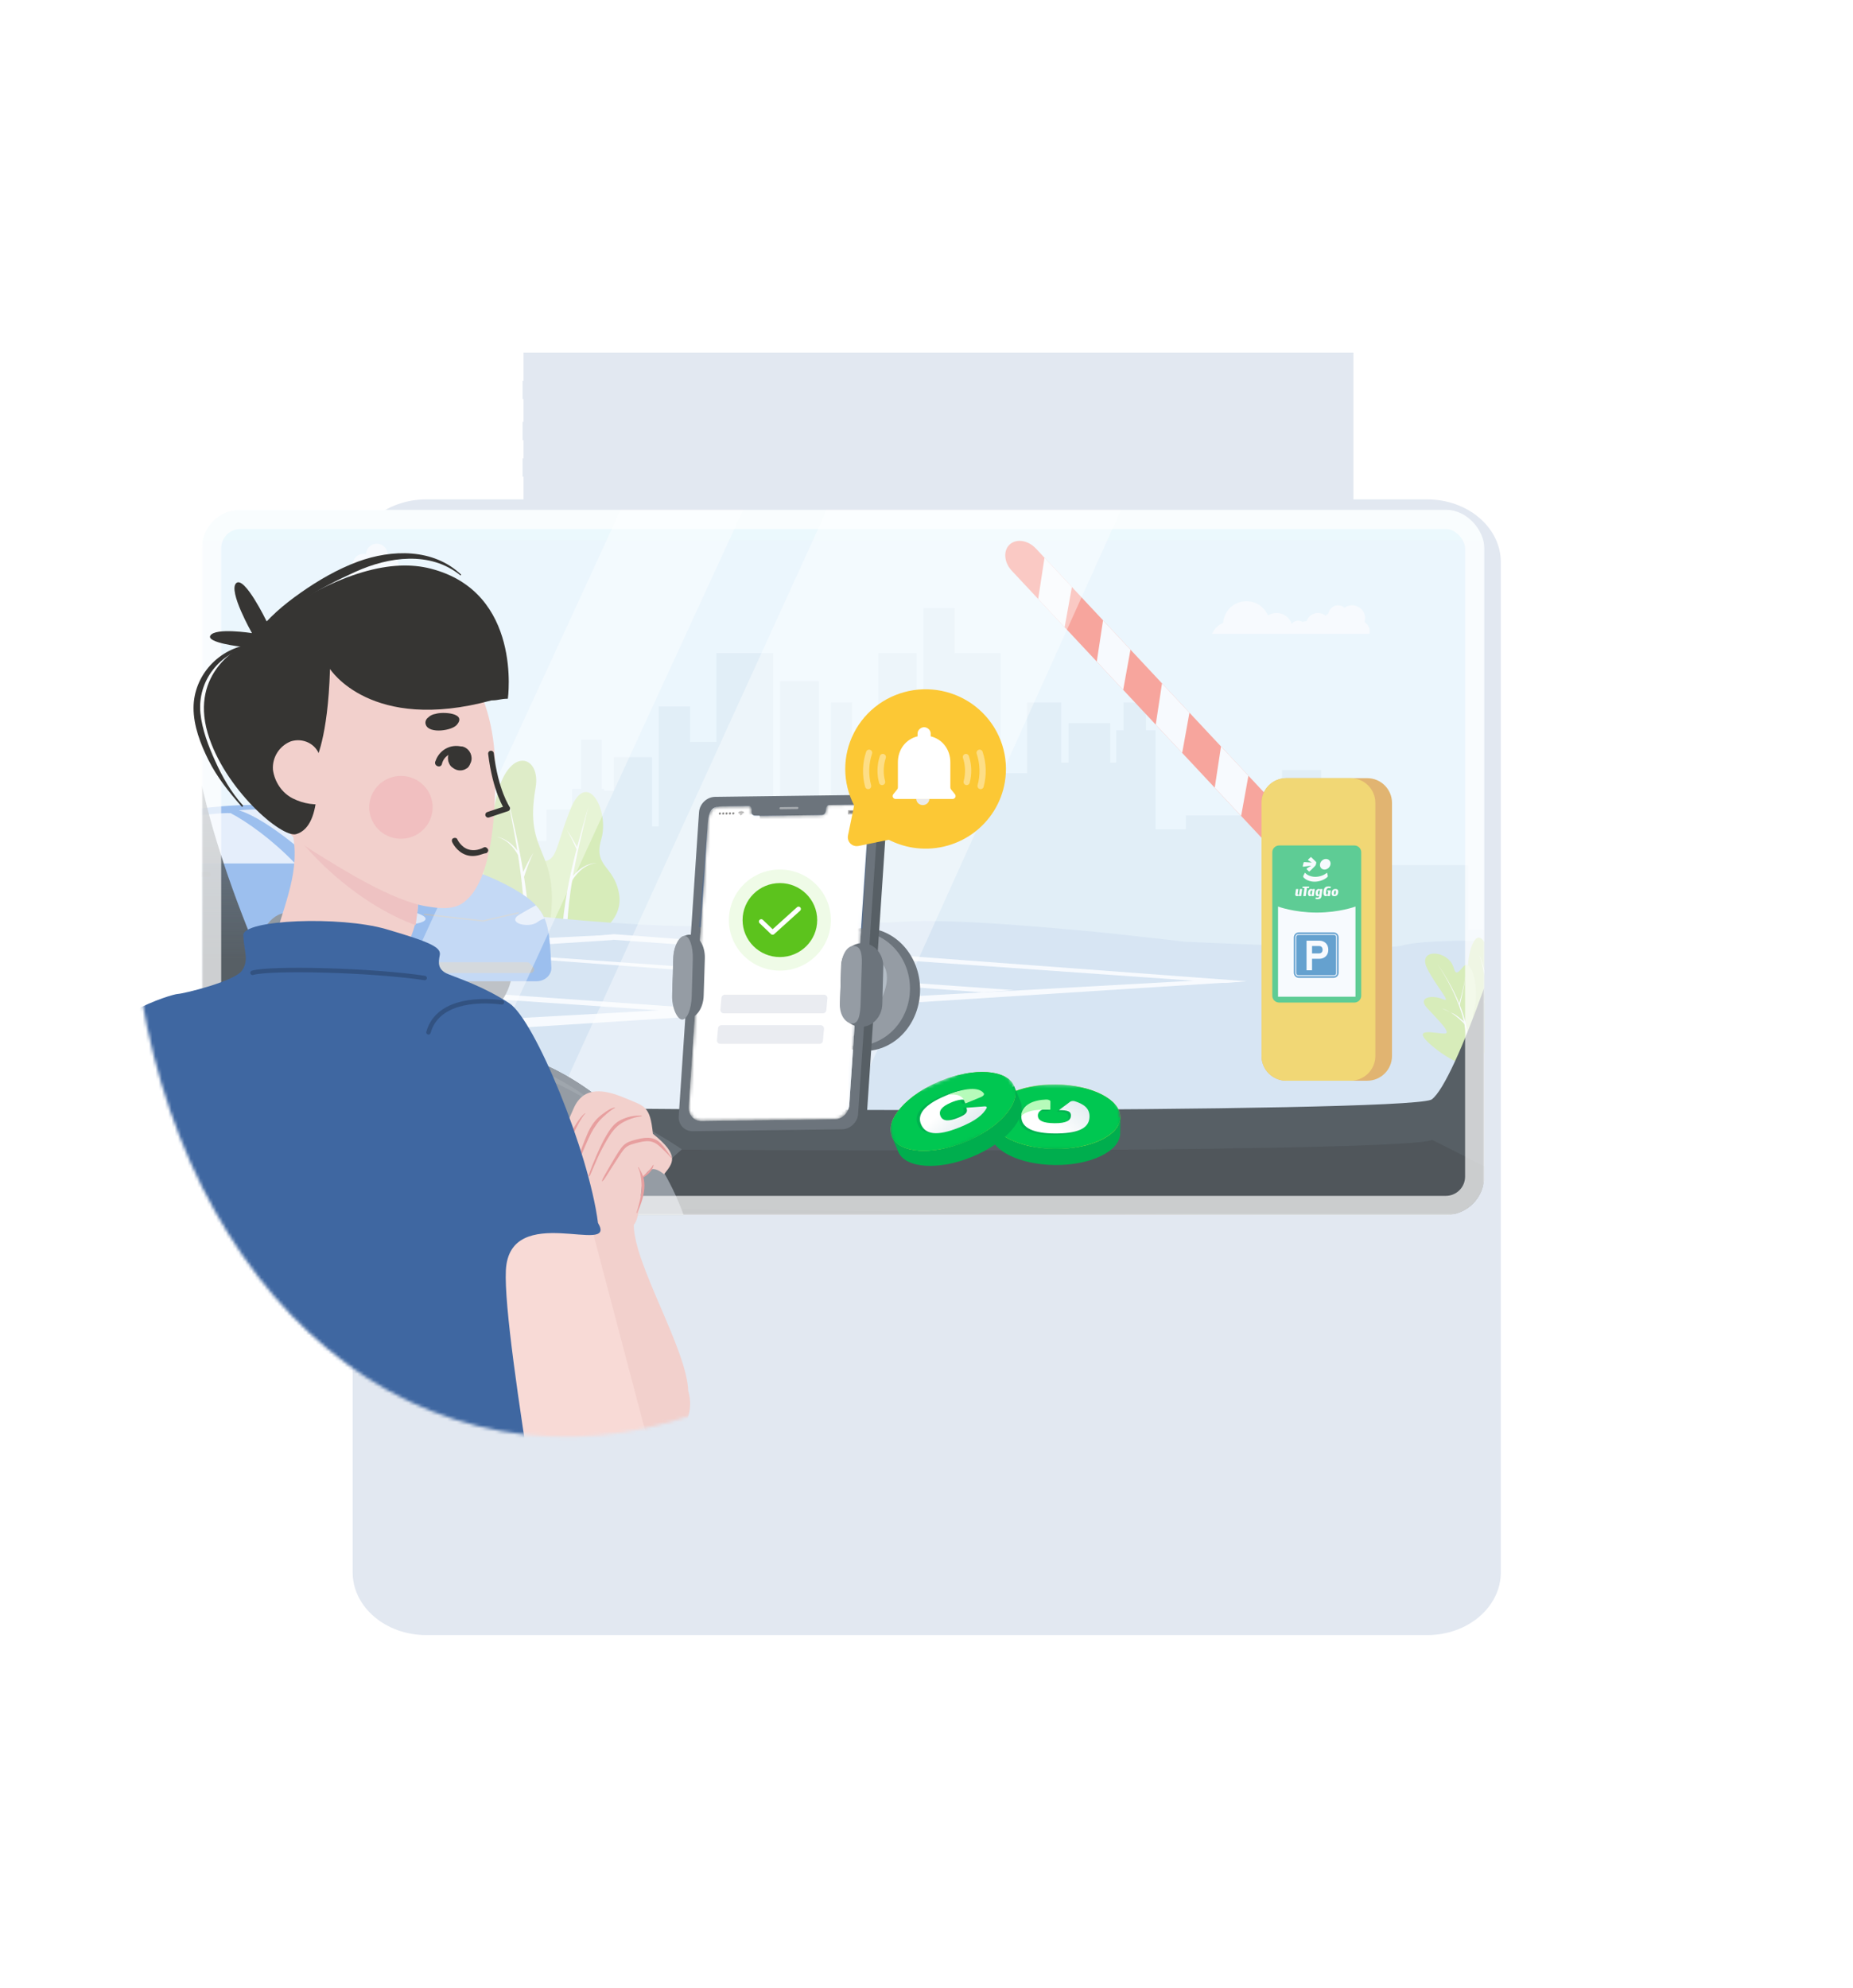 <svg width="578" height="620" viewBox="0 0 578 620" fill="none" xmlns="http://www.w3.org/2000/svg">
<g filter="url(#filter0_f_652_1707)">
<path fill-rule="evenodd" clip-rule="evenodd" d="M422.166 110H163.289V118.795H163.011V124.483H163.289V131.594H163.011V137.282H163.289V142.97H163.011V148.659H163.289V155.769H132.945C120.273 155.769 110 164.539 110 175.356V490.413C110 501.23 120.273 510 132.945 510H445.221C457.892 510 468.146 501.23 468.146 490.413V175.356C468.146 164.539 457.872 155.769 445.201 155.769H422.166V110Z" fill="#3F67A1" fill-opacity="0.15"/>
</g>
<g clip-path="url(#clip0_652_1707)">
<mask id="mask0_652_1707" style="mask-type:luminance" maskUnits="userSpaceOnUse" x="63" y="159" width="400" height="220">
<path d="M463 159H63V379H463V159Z" fill="white"/>
</mask>
<g mask="url(#mask0_652_1707)">
<path d="M63 159H463V367.365C463 367.365 376.067 367.365 262.467 367.365C148.867 367.365 63 367.365 63 367.365V159Z" fill="#EBF9FD"/>
<path opacity="0.1" d="M457.984 289.973V269.858H428.721V250.969H419.243V263.767H413.474V270.306H412.088V240.165H399.88V254.988H390.381V254.339H369.873V258.678H360.449V227.78H357.441V219.1H350.436V227.78H348.184V237.895H346.316V225.538H333.306V237.895H331.011V219.102H320.338V241.163H312.133V203.72H297.782V189.673H288.003V255.466H285.901V203.72H273.981V246.025H270.206V230.707H265.751V219.1H259.241V253.571H257.541V258.678H255.414V212.52H243.323V266.957H241.706V261.18H241.192V203.72H223.476V231.412H215.255V220.369H205.476V257.768H203.373V236.174H191.452V246.665H188.39V246.025H187.677V230.707H181.26V246.025H178.455V252.477H170.412V262.271H164.466V264.314H162.01H161.119V260.63H142.379V247.468H131.195V273.806H126.103V274.187H124.637V257.768H117.843V246.665H97.082V277.532H88.964V284.144H73.667V296.019H84.632H88.964H93.294H97.082H98.419H102.734H104.623H106.019H108.826H112.073H115.954H117.843H118.129H120.862H124.637H126.103H131.195H132.091H135.179H135.964H138.981H140.896H142.379H153.613H156.195H156.346H158.545H159.177H160.912H161.119H162.01H162.821H164.37H164.466H167.207H168.018H169.735H170.412H172.221H174.689H175.761H178.455H179.611H180.757H181.26H182.505H183.419H185.105H187.152H187.677H187.681H188.39H191.452H192.962H194.928H197.977H198.484H199.841H199.842H200.372H201.288H202.373H203.373H203.39H204.508H205.476H207.063H207.165H211.796H212.269H212.443H215.255H217.494H217.847H218.491H221.395H221.51H221.539H221.723H222.772H223.476H223.651H224.853H224.907H225.047H226.693H228.643H228.841H231.275H233.326H234.781H235.936H236.246H238.304H238.874H239.127H239.748H241.192H241.706H242.088H243.246H243.323H243.751H244.537H244.61H245.44H246.249H246.823H246.898H248.434H251.094H252.256H252.264H253.883H255.414H256.781H257.541H259.241H260.515H260.59H261.022H262.439H263.491H263.789H264.717H264.807H265.064H265.751H265.969H267.335H268.449H268.834H269.068H269.993H270.206H273.48H273.981H274.182H275.49H277.438H277.627H281.128H281.217H282.451H282.88H283.815H284.632H285.274H285.901H286.505H286.582H287.12H288.003H288.146H289.232H290.131H290.853H291.017H293.187H293.683H294.28H294.325H296.644H297.782H300.377H303.37H303.922H305.182H305.3H305.507H307.198H307.382H308.627H309.86H311.368H311.689H312.133H313.635H316.52H317.505H317.822H320.338H321.657H323.173H324.11H325.869H326.279H327.004H328.778H330.066H330.601H331.011H331.98H332.496H333.306H333.621H335.581H340.068H342.934H343.474H344.669H344.968H345.549H346.316H347.594H348.184H349.863H350.436H351.12H352.521H356.01H356.112H357.441H360.156H360.449H363.658H363.7H367.162H368.148H369.873H370.021H372.485H374.867H375.877H377.485H378.453H381.545H384.634H390.381H396.181H399.314H399.88H403.588H405.387H406.883H412.088H413.474H419.243H419.614H422.906H423.365H425.753H426.66H428.721H429.086H433.461H438.66H441.091H443.049H447.442H457.984H474.878V289.973H457.984Z" fill="#3F67A1"/>
<path d="M175.673 291.92C183.291 295.236 194.624 288.235 193.138 279.024C191.651 269.812 184.963 270.555 187.564 261.706C190.166 252.858 183.106 239.413 177.902 252.493C172.7 265.573 174.109 268.969 167.869 268.714C159.137 268.337 168.056 288.603 175.673 291.92Z" fill="#CAE78E"/>
<path d="M183.524 251.618C182.443 255.529 181.288 259.421 180.245 263.348C179.201 267.276 178.244 271.226 177.445 275.218C175.852 283.198 174.903 291.346 175.053 299.551L176.909 299.475C176.455 291.457 177.084 283.367 178.357 275.381C178.999 271.385 179.804 267.412 180.695 263.457C181.585 259.503 182.594 255.568 183.524 251.618Z" fill="white"/>
<path d="M176.711 258.713C177.321 259.708 177.868 260.739 178.387 261.781C178.905 262.823 179.4 263.877 179.878 264.94L180.295 264.737C179.745 263.706 179.18 262.682 178.59 261.673C178.002 260.664 177.386 259.667 176.711 258.713Z" fill="white"/>
<path d="M178.45 274.558C179.407 273.228 180.437 271.938 181.739 270.944C182.392 270.447 183.11 270.041 183.874 269.738C184.646 269.436 185.451 269.225 186.274 269.11C185.437 269.172 184.612 269.332 183.813 269.586C183.01 269.846 182.246 270.215 181.544 270.683C180.134 271.62 178.985 272.883 177.925 274.166L178.45 274.558Z" fill="white"/>
<path d="M136.749 281.125C139.623 286.335 150.719 293.711 155.773 285.719C162.067 275.768 158.406 266.939 153.746 262.846C148.534 258.277 145.963 271.274 140.054 262.358C129.624 246.635 128.423 266.03 136.749 281.125Z" fill="#CAE78E"/>
<path d="M144.972 266.878C145.696 269.125 146.437 271.366 147.052 273.635C148.31 278.143 148.869 282.813 148.711 287.487C148.623 289.812 148.416 292.131 148.089 294.434L150.076 294.645C150.244 292.26 150.288 289.868 150.21 287.479C150.036 282.709 149.132 277.991 147.53 273.49C146.751 271.25 145.849 269.069 144.972 266.878Z" fill="white"/>
<path d="M143.26 275.924C143.423 282.361 145.073 288.676 148.08 294.384L149.263 293.725C147.605 291.042 146.257 288.183 145.246 285.201C144.236 282.192 143.57 279.08 143.26 275.924Z" fill="white"/>
<path d="M152.828 267.373C151.704 268.182 150.66 269.096 149.71 270.101C148.745 271.101 147.876 272.186 147.112 273.344L147.514 273.583C148.2 272.405 148.993 271.29 149.885 270.256C150.772 269.204 151.757 268.24 152.828 267.373Z" fill="white"/>
<path d="M151.812 279.707C153.694 287.165 169.574 303.393 171.658 287.165C174.583 264.379 163.302 267.068 167.062 245.736C168.863 235.516 158.498 232.273 154.737 249.051C150.976 265.829 149.933 272.255 151.812 279.707Z" fill="#B1D369"/>
<path d="M157.99 247.034C158.806 251.379 159.694 255.712 160.471 260.06C161.248 264.408 161.943 268.77 162.498 273.146C163.588 281.902 164.09 290.721 163.617 299.481L165.413 299.553C165.587 290.641 164.779 281.768 163.386 273.022C162.686 268.647 161.843 264.3 160.915 259.975C159.987 255.65 158.952 251.349 157.99 247.034Z" fill="white"/>
<path d="M166.414 265.969C164.894 268.297 163.722 270.849 162.556 273.36L163.395 273.686C164.279 271.065 165.156 268.443 166.414 265.969Z" fill="white"/>
<path d="M162.214 266.484C161.345 265.191 160.346 263.951 159.12 262.967C157.904 261.98 156.467 261.297 154.929 260.974C156.418 261.39 157.785 262.154 158.915 263.202C160.037 264.237 160.92 265.499 161.678 266.81L162.214 266.484Z" fill="white"/>
<path d="M567.63 307.462L526.924 294.446L483.755 295.998L462.494 293.43C462.494 293.43 443.727 293.087 437.481 294.909C431.235 296.731 369.499 293.72 369.499 293.72C369.499 293.72 344.255 290.825 339.56 290.456C334.865 290.086 298.51 286.346 281.059 287.497C263.607 288.648 245.263 286.588 230.045 288.342C214.827 290.097 181.45 287.243 170.632 286.089C159.814 284.934 107.044 290.155 101.693 291.151C96.343 292.148 63.19 295.844 51.935 297.967C40.681 300.091 -8.255 304.376 -8.255 304.376L-25.084 307.462H-25.984V376.885H568.149V307.462H567.63Z" fill="#C9DCEC"/>
<path d="M7.116 304.948L7.279 300.568L191.204 291.553L191.143 293.205L7.116 304.948Z" fill="white"/>
<path d="M-14.083 320.491L-5.674 317.178L118.829 323.643L84.688 324.615L-14.083 320.491Z" fill="white"/>
<path d="M14.466 302.12L24.495 300.895L224.561 314.968L213.829 315.702L14.466 302.12Z" fill="white"/>
<path d="M316.171 308.828L306.712 309.546L113.331 295.231L121.338 295.038L316.171 308.828Z" fill="white"/>
<path d="M388.949 306.068L382.052 306.591L181.294 292.433L191.428 291.375L388.949 306.068Z" fill="white"/>
<path d="M387.16 306.183L376.493 305.654L-12.613 327.228V331.699L387.16 306.183Z" fill="white"/>
<path d="M143.676 284.738C143.692 284.738 143.708 284.738 143.72 284.738H150.462C155.762 284.738 160.058 291.634 160.058 300.138C160.058 308.644 155.762 315.538 150.462 315.538H143.72C143.704 315.538 143.688 315.538 143.676 315.538C138.376 315.538 134.079 308.644 134.079 300.138C134.079 291.634 138.376 284.738 143.676 284.738Z" fill="#575F65"/>
<path d="M116.163 306.047L139.236 269.323C139.24 269.327 120.982 251.019 81.099 251.019C46.575 251.019 25.898 262.325 20.116 271.436L33.801 284.738C47.053 284.738 46.968 298.67 48.786 304.527C49.067 305.433 49.901 306.042 50.876 306.042H116.163" fill="#689CE5"/>
<path d="M97.714 315.538C103.013 315.538 107.31 308.644 107.31 300.138C107.31 291.633 103.013 284.738 97.714 284.738H89.579V315.538H97.714Z" fill="#575F65"/>
<path d="M89.534 315.538C84.234 315.538 79.938 308.643 79.938 300.138C79.938 291.634 84.234 284.738 89.534 284.738C94.835 284.738 99.131 291.634 99.131 300.138C99.131 308.643 94.835 315.538 89.534 315.538Z" fill="#575F65"/>
<path d="M89.534 309.877C85.817 309.877 82.802 305.517 82.802 300.138C82.802 294.76 85.817 290.399 89.534 290.399C93.253 290.399 96.267 294.76 96.267 300.138C96.267 305.517 93.253 309.877 89.534 309.877Z" fill="#EBF4FD"/>
<path d="M86.9 307.559L87.023 307.392C85.968 306.966 85.101 304.922 84.706 301.925C84.331 299.096 84.431 295.975 84.966 293.783L84.715 293.748C83.658 298.072 84.341 306.527 86.9 307.559Z" fill="#363533" fill-opacity="0.2"/>
<path d="M106.43 303.015C105.254 296.136 98.338 284.738 89.584 284.738L81.098 269.324C81.098 269.324 132.171 269.324 139.236 269.324C142.943 269.324 160.275 275.533 166.586 281.791C171.007 286.171 171.464 290.579 171.981 301.798C172.086 304.089 169.963 306.058 167.412 306.058C145.964 306.066 120.006 306.142 110.558 306.169C108.472 306.174 106.743 304.857 106.43 303.015Z" fill="#689CE5"/>
<path opacity="0.8" d="M83.322 252.4C116.232 252.4 135.772 268.97 136.112 269.222C136.115 269.225 131.593 268.974 131.593 268.974H98.293C98.293 268.974 83.975 255.592 74.487 252.743C77.299 252.516 80.247 252.4 83.322 252.4Z" fill="white"/>
<path opacity="0.7" d="M130.694 285.054C125.19 282.988 108.58 277.184 104.051 278.692C99.521 280.2 110.49 285.587 113.254 286.303C116.014 287.019 117.832 285.587 121.968 287.568C126.1 289.549 137.354 287.552 130.694 285.054Z" fill="white"/>
<path d="M150.622 287.464C150.638 287.464 150.654 287.464 150.67 287.46L161.715 284.946C161.828 284.918 161.9 284.806 161.876 284.695C161.852 284.584 161.735 284.512 161.623 284.536L150.614 287.046L132.412 284.989C132.295 284.978 132.191 285.057 132.179 285.172C132.167 285.288 132.247 285.391 132.363 285.404L150.602 287.464C150.606 287.464 150.614 287.464 150.622 287.464Z" fill="#959CA4"/>
<path d="M64.878 273.508H59.377C58.952 273.508 58.603 273.162 58.603 272.74C58.603 272.319 58.952 271.972 59.377 271.972H64.878C65.303 271.972 65.652 272.319 65.652 272.74C65.656 273.162 65.307 273.508 64.878 273.508Z" fill="#575F65"/>
<path opacity="0.7" d="M162.056 285.256C163.192 284.571 165.045 283.489 167.148 282.38C168.351 283.672 169.226 284.998 169.867 286.521C169.234 286.649 168.508 286.943 167.605 287.631C164.925 289.676 157.747 287.866 162.056 285.256Z" fill="white"/>
<path opacity="0.8" d="M92.043 269.324H35.999C33.135 269.324 30.318 268.592 27.823 267.195C27.823 267.195 36.89 259.024 55.148 255.503C62.651 254.055 69.764 253.494 71.951 253.633C77.166 256.362 85.158 262.091 92.043 269.324Z" fill="white"/>
<path d="M125.655 303.497H165.498C166.457 303.497 166.967 302.374 166.333 301.663L165.302 300.509C165.089 300.274 164.788 300.138 164.467 300.138H126.682C126.365 300.138 126.06 300.274 125.848 300.509L124.817 301.663C124.187 302.374 124.696 303.497 125.655 303.497Z" fill="#959CA4"/>
<path d="M315.585 178.003L410.416 279.387C412.86 281.979 416.505 282.541 418.576 280.633C420.647 278.724 420.364 275.078 417.942 272.463L323.111 171.078C320.666 168.486 317.021 167.925 314.951 169.833C312.88 171.74 313.162 175.388 315.585 178.003Z" fill="#FF725E"/>
<g opacity="0.5">
<path d="M417.616 274.55C416.314 273.159 414.13 273.08 412.726 274.371C411.323 275.661 411.243 277.828 412.546 279.218C413.847 280.61 416.032 280.689 417.434 279.398C418.838 278.108 418.917 275.942 417.616 274.55Z" fill="white"/>
</g>
<path d="M405.541 274.157L407.816 261.633L399.259 252.487L397.302 265.348L405.541 274.157Z" fill="white"/>
<path d="M387.147 254.495L389.411 241.96L380.866 232.825L378.907 245.686L387.147 254.495Z" fill="white"/>
<path d="M368.756 234.834L371.019 222.298L362.462 213.152L360.505 226.024L368.756 234.834Z" fill="white"/>
<path d="M350.353 215.172L352.627 202.636L344.071 193.49L342.113 206.362L350.353 215.172Z" fill="white"/>
<path d="M332.089 195.633L334.353 183.098L325.807 173.963L323.838 186.824L332.089 195.633Z" fill="white"/>
<path d="M426.461 242.714H401.246C396.972 242.714 393.508 246.162 393.508 250.416V329.385C393.508 333.638 396.972 337.087 401.246 337.087H426.461C430.736 337.087 434.2 333.638 434.2 329.385V250.416C434.2 246.162 430.736 242.714 426.461 242.714Z" fill="#DB8B14"/>
<path d="M421.266 242.714H401.246C396.972 242.714 393.508 246.162 393.508 250.416V329.385C393.508 333.638 396.972 337.087 401.246 337.087H421.266C425.54 337.087 429.004 333.638 429.004 329.385V250.416C429.004 246.162 425.54 242.714 421.266 242.714Z" fill="#F5C51A"/>
<path d="M422.467 263.712H399C397.822 263.712 396.867 264.659 396.867 265.827V310.592C396.867 311.76 397.822 312.707 399 312.707H422.467C423.645 312.707 424.6 311.76 424.6 310.592V265.827C424.6 264.659 423.645 263.712 422.467 263.712Z" fill="#00B350"/>
<path d="M413.97 272.298C413.958 272.237 413.885 272.222 413.834 272.267C413.029 272.984 411.58 273.495 410.291 273.495C409.002 273.495 407.713 272.984 407.132 272.267C407.096 272.222 407.018 272.237 406.988 272.298L406.577 273.106L406.552 273.155C406.481 273.299 406.489 273.52 406.573 273.623C407.177 274.371 408.485 275.01 410.059 275.01C411.655 275.01 413.188 274.353 414.014 273.59C414.126 273.487 414.228 273.362 414.168 273.13C414.114 272.924 414.018 272.507 413.973 272.298H413.97ZM406.588 270.331L408.996 270.018V270.024L407.665 270.853C407.559 270.921 407.526 271.046 407.595 271.115L408.268 271.793C408.326 271.847 408.434 271.839 408.506 271.772C408.867 271.432 409.777 270.571 410.12 270.194C410.27 270.029 410.381 269.908 410.444 269.716C410.519 269.495 410.585 269.145 410.585 269.114C410.585 268.947 410.565 268.884 410.466 268.79L409.014 267.375C408.956 267.32 408.845 267.333 408.776 267.4L408.067 268.093C407.982 268.175 407.982 268.287 408.067 268.339L409.191 269.041L406.886 268.902C406.754 268.899 406.621 269.002 406.606 269.124L406.363 270.151C406.348 270.272 406.456 270.355 406.591 270.327L406.588 270.331ZM413.609 267.922C412.705 267.922 411.869 268.665 411.742 269.576C411.617 270.491 412.245 271.231 413.149 271.231C414.054 271.231 414.889 270.488 415.016 269.576C415.142 268.665 414.514 267.922 413.609 267.922Z" fill="white"/>
<path d="M408.327 276.912L408.375 276.58C408.381 276.545 408.354 276.514 408.317 276.514H406.404C406.367 276.514 406.338 276.541 406.331 276.577L406.283 276.909C406.277 276.945 406.305 276.976 406.34 276.976H406.89L406.536 279.417C406.53 279.463 406.563 279.502 406.607 279.502H407.247C407.284 279.502 407.314 279.475 407.32 279.438L407.677 276.976H408.254C408.291 276.976 408.321 276.949 408.327 276.912ZM406.115 277.301H405.534C405.498 277.301 405.468 277.328 405.463 277.365L405.217 279.043C405.162 279.062 405.096 279.062 405.051 279.062C404.807 279.062 404.759 278.945 404.759 278.806C404.759 278.749 404.769 278.687 404.783 278.603L404.961 277.368C404.967 277.331 404.939 277.301 404.904 277.301H404.324C404.287 277.301 404.258 277.328 404.251 277.365L404.041 278.812C404.031 278.864 404.023 278.952 404.023 279.022C404.023 279.338 404.236 279.526 404.542 279.526C404.85 279.526 405.099 279.365 405.198 279.183L405.165 279.414C405.159 279.46 405.192 279.5 405.237 279.5H405.799C405.835 279.5 405.865 279.472 405.871 279.435L406.172 277.365C406.178 277.328 406.151 277.298 406.115 277.298V277.301ZM415.071 276.532C414.867 276.501 414.629 276.483 414.401 276.483C413.261 276.483 412.907 277.057 412.808 278.368C412.754 279.098 413.076 279.526 413.502 279.526C413.851 279.526 414.07 279.326 414.146 279.183L414.109 279.432C414.103 279.469 414.131 279.5 414.166 279.5H414.779C414.815 279.5 414.845 279.472 414.852 279.435L415.089 277.797C415.095 277.76 415.068 277.73 415.032 277.73H414.149C414.113 277.73 414.083 277.758 414.076 277.794L414.04 278.027C414.034 278.058 414.058 278.089 414.091 278.089H414.308L414.172 279.004C414.113 279.025 414.001 279.031 413.941 279.031C413.676 279.031 413.595 278.846 413.62 278.392C413.683 277.273 413.959 276.981 414.527 276.981C414.644 276.981 414.756 276.988 414.921 277.009C414.963 277.015 415.002 276.988 415.014 276.952L415.125 276.623C415.138 276.584 415.113 276.545 415.074 276.538L415.071 276.532Z" fill="white"/>
<path d="M410.068 277.302H409.488C409.451 277.302 409.421 277.329 409.415 277.363L409.397 277.464C409.328 277.357 409.178 277.274 408.995 277.274C408.33 277.274 407.988 277.816 407.988 278.731C407.988 279.254 408.222 279.528 408.595 279.528C408.866 279.528 409.051 279.339 409.147 279.184L409.114 279.433C409.109 279.47 409.136 279.501 409.172 279.501H409.752C409.788 279.501 409.818 279.473 409.824 279.436L410.124 277.366C410.131 277.329 410.103 277.299 410.068 277.299V277.302ZM409.169 279.044C409.117 279.057 409.063 279.063 409.021 279.063C408.802 279.063 408.7 278.871 408.691 278.68C408.682 278.469 408.709 278.218 408.784 278.02C408.848 277.856 408.997 277.743 409.178 277.743C409.22 277.743 409.28 277.746 409.355 277.756L409.169 279.044Z" fill="white"/>
<path d="M412.451 277.302H411.872C411.835 277.302 411.805 277.329 411.799 277.363L411.781 277.464C411.712 277.357 411.561 277.274 411.379 277.274C410.714 277.274 410.372 277.816 410.372 278.731C410.372 279.254 410.605 279.528 410.979 279.528C411.249 279.528 411.438 279.339 411.531 279.184L411.465 279.631C411.429 279.902 411.213 279.971 410.934 279.971C410.807 279.971 410.669 279.957 410.516 279.916C410.476 279.908 410.438 279.929 410.428 279.965L410.332 280.284C410.321 280.325 410.344 280.367 410.384 280.377C410.546 280.424 410.751 280.458 411.009 280.458C411.766 280.458 412.108 280.121 412.178 279.647L412.508 277.366C412.515 277.329 412.487 277.299 412.451 277.299V277.302ZM411.553 279.044C411.501 279.057 411.447 279.063 411.405 279.063C411.186 279.063 411.083 278.871 411.075 278.68C411.066 278.469 411.093 278.218 411.168 278.02C411.231 277.856 411.381 277.743 411.561 277.743C411.604 277.743 411.664 277.746 411.739 277.756L411.553 279.044Z" fill="white"/>
<path d="M416.587 277.278C415.773 277.278 415.355 277.797 415.355 278.697C415.355 279.247 415.643 279.527 416.215 279.527C417.029 279.527 417.441 279.007 417.441 278.107C417.441 277.557 417.159 277.278 416.584 277.278H416.587ZM416.305 279.065C416.149 279.065 416.094 278.937 416.094 278.712C416.094 278.064 416.26 277.745 416.498 277.745C416.657 277.745 416.708 277.873 416.708 278.098C416.708 278.746 416.542 279.065 416.305 279.065Z" fill="white"/>
<path d="M398.656 282.766C398.656 282.766 403.687 284.641 410.732 284.641C417.778 284.641 422.81 282.766 422.81 282.766V310.893H398.656V282.766Z" fill="white"/>
<path d="M405.141 290.818H415.992C416.856 290.818 417.557 291.529 417.557 292.405V303.41C417.557 304.285 416.856 304.996 415.992 304.996H405.141C404.278 304.996 403.577 304.286 403.577 303.41V292.405C403.577 291.529 404.278 290.818 405.141 290.818Z" fill="#0B6BB1"/>
<path d="M416.158 304.491H404.974C404.478 304.491 404.075 304.082 404.075 303.578V292.235C404.075 291.733 404.478 291.324 404.974 291.324H416.158C416.654 291.324 417.058 291.733 417.058 292.235V303.578C417.058 304.082 416.654 304.491 416.158 304.491ZM404.974 291.612C404.635 291.612 404.36 291.892 404.36 292.235V303.578C404.36 303.922 404.635 304.201 404.974 304.201H416.158C416.497 304.201 416.772 303.922 416.772 303.578V292.235C416.772 291.892 416.497 291.612 416.158 291.612H404.974Z" fill="white"/>
<path d="M407.545 293.402H409.261V302.639H407.545V293.402ZM408.602 297.379H411.515C411.72 297.379 411.9 297.331 412.057 297.236C412.214 297.141 412.336 297.007 412.423 296.833C412.509 296.66 412.554 296.46 412.554 296.236C412.554 296.011 412.512 295.804 412.426 295.63C412.341 295.454 412.219 295.319 412.063 295.222C411.906 295.127 411.724 295.08 411.515 295.08H408.602V293.402H411.471C412.039 293.402 412.538 293.519 412.971 293.755C413.403 293.99 413.738 294.321 413.976 294.75C414.215 295.177 414.333 295.673 414.333 296.236C414.333 296.798 414.214 297.293 413.976 297.718C413.738 298.145 413.403 298.474 412.971 298.706C412.538 298.94 412.039 299.055 411.471 299.055H408.602V297.379Z" fill="white"/>
<path d="M132.893 186.527C133.292 185.913 133.528 185.182 133.528 184.395C133.528 182.216 131.75 180.451 129.556 180.451C129.053 180.451 128.574 180.547 128.134 180.715C128.289 180.35 128.375 179.947 128.375 179.525C128.375 177.837 126.996 176.47 125.298 176.47C124.933 176.47 124.583 176.536 124.256 176.653C124.28 176.513 124.295 176.37 124.295 176.223C124.295 174.752 123.092 173.558 121.611 173.558C121.31 173.558 121.022 173.609 120.752 173.698C120.818 173.436 120.859 173.163 120.859 172.882C120.859 171.057 119.369 169.577 117.531 169.577C115.693 169.577 114.203 171.057 114.203 172.882C114.203 172.886 114.203 172.888 114.203 172.892C113.928 172.818 113.642 172.775 113.344 172.775C111.525 172.775 110.052 174.24 110.052 176.044C110.052 176.464 110.133 176.862 110.279 177.231C109.275 177.954 108.62 179.124 108.62 180.451C108.62 180.668 108.641 180.879 108.675 181.086C107.958 180.683 107.132 180.451 106.247 180.451C103.526 180.451 101.319 182.642 101.319 185.344C101.319 185.751 101.37 186.148 101.465 186.527H132.893Z" fill="white"/>
<path d="M460.262 329.001C456.629 328.437 453.788 324.478 452.96 319.783C452.131 315.089 452.512 310.694 455.346 312.968C458.18 315.242 459.353 311.839 458.553 309.162C456.382 301.898 459.265 289.246 462.516 293.193C465.767 297.139 462.531 296.227 466.54 291.719C470.55 287.211 479.013 285.942 475.418 293.132C471.824 300.322 466.206 306.232 469.827 304.431C473.446 302.629 479.096 303.134 475.485 307.292C471.876 311.448 466.258 317.014 469.08 316.927C471.902 316.84 481.961 313.497 473.939 320.825C465.916 328.152 460.262 329.001 460.262 329.001Z" fill="#B1D369"/>
<path d="M471.811 291.553C469.992 294.338 468.348 297.23 466.888 300.215C465.403 303.18 464.153 306.256 463.147 309.413L462.788 310.599L462.698 310.895L462.623 311.196L462.472 311.796L462.171 312.995L461.939 314.208C461.866 314.614 461.774 315.014 461.717 315.423L461.535 316.649C461.425 317.469 461.316 318.287 461.227 319.106C461.045 320.743 460.911 322.389 460.822 324.042C460.74 325.68 460.695 327.351 460.746 328.974L459.774 329.007C459.762 327.313 459.848 325.655 459.972 323.988C460.096 322.321 460.279 320.668 460.502 319.017C460.613 318.19 460.742 317.368 460.873 316.544L461.087 315.315C461.156 314.904 461.252 314.497 461.343 314.085L461.608 312.86L461.939 311.651L462.104 311.048L462.188 310.746L462.286 310.449L462.678 309.26C463.766 306.109 465.098 303.047 466.663 300.101C468.201 297.151 469.92 294.296 471.811 291.553Z" fill="white"/>
<path d="M463.244 307.565C463.252 306.722 463.206 305.878 463.109 305.04C463.015 304.198 462.882 303.359 462.717 302.526C462.554 301.692 462.358 300.866 462.135 300.045C461.912 299.225 461.658 298.408 461.362 297.611C461.692 298.396 461.981 299.2 462.243 300.015C462.503 300.828 462.738 301.652 462.937 302.471C463.138 303.289 463.31 304.141 463.443 304.987C463.579 305.836 463.663 306.694 463.693 307.553L463.244 307.565Z" fill="white"/>
<path d="M459.941 323.771C459.823 323.521 459.688 323.278 459.542 323.042C459.388 322.802 459.229 322.563 459.056 322.333C458.713 321.868 458.335 321.43 457.923 321.023C457.511 320.61 457.07 320.226 456.602 319.877C456.371 319.695 456.123 319.54 455.879 319.374C455.635 319.209 455.372 319.073 455.12 318.919C455.386 319.045 455.66 319.156 455.925 319.294C456.19 319.432 456.455 319.564 456.706 319.723C457.221 320.027 457.713 320.37 458.178 320.747C458.649 321.124 459.091 321.536 459.498 321.98C459.705 322.201 459.898 322.433 460.088 322.672C460.281 322.917 460.458 323.174 460.62 323.439L459.941 323.771Z" fill="white"/>
<path d="M461.669 313.332C462.292 312.718 462.936 312.156 463.606 311.612C464.277 311.069 464.967 310.56 465.681 310.08C466.394 309.603 467.135 309.165 467.898 308.77C468.663 308.381 469.459 308.052 470.276 307.788C469.478 308.096 468.705 308.465 467.964 308.893C467.233 309.328 466.525 309.802 465.847 310.315C465.172 310.829 464.521 311.371 463.894 311.941C463.269 312.511 462.66 313.109 462.102 313.727L461.669 313.332Z" fill="white"/>
<path d="M458.187 332.4C461.324 331.745 463.781 328.206 464.507 324.121C465.234 320.036 464.914 316.261 462.465 318.351C460.016 320.44 458.938 317.532 459.708 315.214C461.69 309.252 459.143 298.074 456.336 301.622C453.529 305.171 453.958 302.367 452.868 300.536C450.289 296.192 442.134 296.115 445.211 302.158C448.288 308.2 453.121 313.032 450 311.647C446.878 310.262 442.012 310.949 445.113 314.37C448.215 317.79 453.04 322.336 450.614 322.393C448.188 322.45 439.51 320.021 446.417 325.973C453.322 331.925 458.187 332.4 458.187 332.4Z" fill="#CAE78E"/>
<path d="M448.321 300.638C449.956 302.949 451.438 305.361 452.759 307.861C454.104 310.357 455.242 312.956 456.163 315.634L456.493 316.643C456.599 316.982 456.684 317.326 456.782 317.667C456.879 318.007 456.977 318.351 457.061 318.695L457.284 319.738C457.449 320.432 457.551 321.129 457.67 321.828L457.835 322.877L457.981 323.928C458.166 325.332 458.31 326.74 458.413 328.152C458.51 329.569 458.579 330.978 458.562 332.41L457.814 332.384C457.861 331 457.823 329.587 457.759 328.188C457.695 326.79 457.575 325.387 457.429 323.99L457.307 322.943L457.17 321.899C457.069 321.203 456.977 320.505 456.84 319.821L456.644 318.79C456.567 318.449 456.478 318.11 456.391 317.769C456.303 317.429 456.226 317.088 456.126 316.751L455.817 315.746C454.962 313.062 453.887 310.453 452.604 307.943C451.337 305.418 449.907 302.978 448.321 300.638Z" fill="white"/>
<path d="M453.711 316.355C454.325 316.758 454.92 317.192 455.496 317.655C456.07 318.118 456.621 318.61 457.147 319.128L456.817 319.43C456.327 318.898 455.811 318.39 455.269 317.91C454.728 317.428 454.163 316.971 453.575 316.538C452.985 316.11 452.37 315.717 451.732 315.364C451.089 315.017 450.416 314.726 449.721 314.496" fill="white"/>
<path d="M457.079 304.335C457.021 305.114 456.914 305.886 456.796 306.656C456.68 307.426 456.53 308.192 456.376 308.956C456.223 309.721 456.045 310.483 455.88 311.25C455.715 312.015 455.517 312.765 455.317 313.521L455.03 313.442C455.251 312.699 455.461 311.947 455.663 311.196C455.864 310.444 456.057 309.69 456.234 308.932C456.41 308.174 456.584 307.415 456.729 306.651C456.874 305.886 456.995 305.111 457.079 304.335Z" fill="white"/>
<path d="M427.141 197.695C427.204 197.438 427.243 197.17 427.243 196.89C427.243 195.691 426.604 194.641 425.646 194.048C425.765 193.669 425.829 193.267 425.829 192.85C425.829 190.619 423.995 188.81 421.735 188.81C420.856 188.81 420.043 189.084 419.374 189.55C418.839 189.089 418.141 188.81 417.374 188.81C415.828 188.81 414.553 189.943 414.348 191.414C414.013 191.563 413.72 191.783 413.483 192.057C412.839 191.521 412.009 191.198 411.103 191.198C409.442 191.198 408.038 192.279 407.571 193.767C407.517 193.763 407.461 193.759 407.407 193.759C407.01 193.759 406.633 193.849 406.295 194.007C405.901 193.75 405.433 193.601 404.926 193.601C404.093 193.601 403.358 194.009 402.907 194.63C402.286 192.641 400.412 191.198 398.194 191.198C397.206 191.198 396.286 191.486 395.516 191.978C394.435 189.367 391.833 187.525 388.796 187.525C384.933 187.525 381.776 190.503 381.554 194.261C379.989 194.913 378.74 196.15 378.082 197.695H427.141Z" fill="white"/>
<path opacity="0.4" d="M463 168.519H63V355.731H463V168.519Z" fill="#EBF4FD"/>
<path d="M391.602 66.075L262.833 351.578H170.092L301.154 64.168L391.602 66.075Z" fill="white" fill-opacity="0.4"/>
<path d="M275.491 64.168L148.12 340.853H109.885L237.238 64.168H275.491Z" fill="white" fill-opacity="0.4"/>
<path d="M446.603 342.906C446.597 342.913 446.597 342.918 446.591 342.918C446.591 342.918 446.591 342.918 446.585 342.924C446.522 342.97 446.436 343.01 446.321 343.049C435.391 347.138 191.395 346.96 119.024 344.38C108.233 343.991 96.115 343.558 94.566 343.072C94.566 343.072 94.56 343.072 94.56 343.067C94.404 343.02 104.727 343.118 104.681 343.067C92.675 329.031 68.578 275.147 62.267 241.39C62.261 241.379 62.261 241.368 62.261 241.356C62.249 241.316 62.244 241.276 62.238 241.242C62.226 241.173 62.215 241.128 62.215 241.105C62.215 241.099 62.209 241.093 62.209 241.088C59.572 226.847 53.874 70.379 63.197 56.327C88.929 35.619 322.945 40.539 429.6 52.742C444.767 52.752 456.341 38.957 462.939 38.834H23.484C24.17 41.49 25.016 216.267 26.012 219.447C29.214 229.691 33.953 242.43 39.712 256.145V422.6H462.939V308.167C456.524 326.143 450.265 340.251 446.603 342.906Z" fill="url(#paint0_linear_652_1707)"/>
<path fill-rule="evenodd" clip-rule="evenodd" d="M64.36 356.987C58.959 330.002 46.083 299.18 31.152 261.86C20.585 235.446 -3.099 272.703 -12.664 307.705V350.741C-11.771 351.905 -10.717 352.876 -9.491 353.607C8.614 364.484 65.322 361.783 64.36 356.987Z" fill="#575F65"/>
<path d="M331.761 394.433C281.825 395.792 233.851 394.586 192.172 392.4C110.047 388.106 52.383 379.969 52.383 379.969C51.519 381.38 46.383 374.236 46.383 374.236C23.401 382.796 3.765 394.547 -12.664 407.446V576.942L39.761 570.918H462.988V384.172C419.651 390.172 374.971 393.267 331.761 394.433Z" fill="#575F65"/>
<path fill-rule="evenodd" clip-rule="evenodd" d="M62.72 375.761L41.598 264.127L20.295 164.095H17.542L36.974 267.815C40.389 292.967 44.719 361.606 44.719 361.606C44.719 361.606 49.13 369.332 48.151 370.012C47.172 370.691 34.331 368.407 34.331 368.407C34.331 368.407 47.126 372.769 46.389 374.236C29.235 381.608 -0.243 414.17 -12.975 426.886C-17.121 441.881 -19.827 455.113 -21.267 464.506V487.648C-16.09 501.328 13.088 492.728 39.761 461.872L462.988 460.654V379.701L62.72 375.761Z" fill="#363533" fill-opacity="0.2"/>
<path d="M462.988 363.804C457.518 360.966 451.864 358.106 446.652 355.502C446.647 355.508 446.647 355.514 446.641 355.514C446.641 355.514 446.641 355.514 446.635 355.519C446.549 355.583 446.417 355.639 446.237 355.691C437.33 358.54 311.953 359.288 213.352 358.58C171.886 358.288 135.16 357.735 113.814 356.976C103.022 356.588 96.164 356.153 94.615 355.667C94.615 355.667 56.627 375.327 52.383 379.969C46.671 386.216 37.999 476.08 37.999 476.08H462.988V363.804Z" fill="#363533" fill-opacity="0.2"/>
<path d="M212.701 358.495C199.797 369.217 193.503 385.263 192.351 387.906C192.26 388.117 192.202 388.248 192.173 388.277C110.047 385.405 52.383 379.969 52.383 379.969C57.721 362.742 83.392 344.448 109.777 336.648C118.029 334.205 126.344 332.788 134.135 332.748C175.721 332.555 212.701 358.495 212.701 358.495Z" fill="#575F65"/>
<path opacity="0.8" d="M212.701 358.495C199.797 369.217 193.503 385.263 192.351 387.906C192.26 388.117 192.202 388.248 192.173 388.277C192.173 388.277 191.839 387.786 191.194 386.913C189.881 385.125 187.273 381.734 183.552 377.576C183.552 377.571 183.547 377.571 183.547 377.571C171.202 363.77 146.619 341.604 116.6 342.318C73.119 343.352 52.383 379.969 52.383 379.969C52.475 379.678 52.568 379.387 52.671 379.09C52.758 378.856 52.844 378.616 52.93 378.376C53.069 378.023 53.212 377.668 53.362 377.314C53.564 376.845 53.771 376.383 53.996 375.921C54.117 375.669 54.243 375.424 54.364 375.179C54.381 375.156 54.393 375.133 54.404 375.104C54.548 374.836 54.692 374.567 54.842 374.293C55.136 373.752 55.453 373.214 55.786 372.672C55.93 372.443 56.074 372.215 56.218 371.986C56.259 371.919 56.305 371.855 56.345 371.793C56.501 371.558 56.656 371.319 56.817 371.084C56.852 371.033 56.886 370.976 56.927 370.925C57.082 370.696 57.243 370.468 57.405 370.245C57.595 369.977 57.79 369.703 57.992 369.434C58.015 369.406 58.038 369.372 58.061 369.337C58.239 369.103 58.418 368.869 58.602 368.635C58.81 368.367 59.023 368.098 59.236 367.83C60.123 366.728 61.078 365.632 62.098 364.541C62.311 364.313 62.529 364.084 62.748 363.861C63.002 363.599 63.255 363.337 63.514 363.073C63.773 362.816 64.032 362.554 64.303 362.297C64.556 362.046 64.816 361.794 65.081 361.544C65.086 361.537 65.098 361.526 65.109 361.521C65.38 361.264 65.656 361.001 65.933 360.749C66.192 360.504 66.457 360.264 66.727 360.025C67.027 359.756 67.332 359.488 67.643 359.219C67.908 358.991 68.173 358.763 68.443 358.535C69.111 357.969 69.791 357.409 70.488 356.85C70.712 356.673 70.937 356.49 71.161 356.314C73.159 354.754 75.267 353.229 77.472 351.762C77.726 351.591 77.979 351.42 78.238 351.255C79.632 350.341 81.06 349.45 82.517 348.587C82.885 348.37 83.248 348.153 83.617 347.942C86.237 346.423 88.955 344.985 91.736 343.649C92.076 343.477 92.421 343.311 92.772 343.152C93.164 342.969 93.555 342.78 93.953 342.604C94.344 342.421 94.742 342.244 95.139 342.066C95.536 341.89 95.934 341.713 96.337 341.542C97.132 341.193 97.938 340.856 98.744 340.531C98.997 340.423 99.256 340.32 99.516 340.217C99.85 340.085 100.178 339.954 100.512 339.823C100.903 339.669 101.295 339.514 101.686 339.371C101.922 339.286 102.159 339.195 102.389 339.109C103.207 338.801 104.024 338.509 104.842 338.23C105.251 338.087 105.665 337.95 106.074 337.813C106.483 337.676 106.892 337.538 107.307 337.407C108.13 337.145 108.953 336.893 109.777 336.648C118.029 334.205 126.344 332.788 134.135 332.748C175.721 332.555 212.701 358.495 212.701 358.495Z" fill="#6C747C"/>
<path d="M192.173 388.277C110.047 385.405 52.383 379.969 52.383 379.969C52.383 379.969 73.119 343.352 116.6 342.318C146.619 341.604 171.202 363.77 183.547 377.571C177.559 373.94 151.922 357.861 120.441 357.095C88.96 356.336 81.215 377.331 80.645 379.427C80.075 381.516 191.194 386.913 191.194 386.913C191.839 387.786 192.173 388.277 192.173 388.277Z" fill="#363533" fill-opacity="0.1"/>
<path d="M82.361 378.685C75.918 378.685 70.672 373.483 70.672 367.094C70.672 360.704 75.918 355.502 82.361 355.502C88.805 355.502 94.051 360.704 94.051 367.094C94.051 373.488 88.805 378.685 82.361 378.685ZM82.361 357.181C76.851 357.181 72.365 361.628 72.365 367.094C72.365 372.558 76.851 377.005 82.361 377.005C87.872 377.005 92.358 372.558 92.358 367.094C92.358 361.628 87.872 357.181 82.361 357.181Z" fill="white" fill-opacity="0.2"/>
<path d="M116.975 379.085C108.994 379.085 102.504 372.649 102.504 364.735C102.504 356.821 108.994 350.386 116.975 350.386C124.956 350.386 131.446 356.821 131.446 364.735C131.446 372.649 124.956 379.085 116.975 379.085ZM116.975 352.465C110.151 352.465 104.6 357.969 104.6 364.735C104.6 371.501 110.151 377.006 116.975 377.006C123.799 377.006 129.35 371.501 129.35 364.735C129.35 357.969 123.799 352.465 116.975 352.465Z" fill="white" fill-opacity="0.2"/>
<path d="M116.975 356.93L115.581 364.735H118.374L116.975 356.93Z" fill="white" fill-opacity="0.2"/>
<path d="M116.244 354.331C116.244 353.932 116.572 353.607 116.975 353.607C117.378 353.607 117.706 353.932 117.706 354.331C117.706 354.731 117.378 355.057 116.975 355.057C116.572 355.057 116.244 354.731 116.244 354.331Z" fill="white" fill-opacity="0.2"/>
<path d="M106.484 365.46C106.887 365.46 107.215 365.136 107.215 364.735C107.215 364.335 106.887 364.01 106.484 364.01C106.08 364.01 105.752 364.335 105.752 364.735C105.752 365.136 106.08 365.46 106.484 365.46Z" fill="white" fill-opacity="0.2"/>
<path d="M127.467 365.46C127.871 365.46 128.198 365.136 128.198 364.735C128.198 364.335 127.871 364.01 127.467 364.01C127.063 364.01 126.736 364.335 126.736 364.735C126.736 365.136 127.063 365.46 127.467 365.46Z" fill="white" fill-opacity="0.2"/>
<path d="M151.588 381.751C145.145 381.751 139.899 376.549 139.899 370.16C139.899 363.77 145.145 358.569 151.588 358.569C158.032 358.569 163.278 363.77 163.278 370.16C163.278 376.549 158.038 381.751 151.588 381.751ZM151.588 360.247C146.078 360.247 141.592 364.696 141.592 370.16C141.592 375.624 146.078 380.073 151.588 380.073C157.099 380.073 161.585 375.624 161.585 370.16C161.585 364.696 157.099 360.247 151.588 360.247Z" fill="white" fill-opacity="0.2"/>
<path d="M155.976 366.934L150.897 369.246L152.273 371.091L155.976 366.934Z" fill="white" fill-opacity="0.2"/>
<path d="M151.589 362.839C151.993 362.839 152.32 362.515 152.32 362.114C152.32 361.714 151.993 361.389 151.589 361.389C151.185 361.389 150.857 361.714 150.857 362.114C150.857 362.515 151.185 362.839 151.589 362.839Z" fill="white" fill-opacity="0.2"/>
<path d="M143.475 370.884C143.879 370.884 144.207 370.56 144.207 370.16C144.207 369.759 143.879 369.434 143.475 369.434C143.071 369.434 142.744 369.759 142.744 370.16C142.744 370.56 143.071 370.884 143.475 370.884Z" fill="white" fill-opacity="0.2"/>
<path d="M159.702 370.884C160.106 370.884 160.434 370.56 160.434 370.16C160.434 369.759 160.106 369.434 159.702 369.434C159.298 369.434 158.971 369.759 158.971 370.16C158.971 370.56 159.298 370.884 159.702 370.884Z" fill="white" fill-opacity="0.2"/>
<path d="M215.061 384.766C212.45 375.27 208.114 366.405 202.395 358.561C200.839 356.429 199.181 354.365 197.425 352.392C184.182 337.48 165.465 327.305 144.009 325.179C143.882 325.167 143.748 325.154 143.621 325.148C137.418 324.555 131.303 324.676 125.37 325.433C119.284 326.214 113.38 327.659 107.748 329.715C107.741 329.715 107.741 329.715 107.734 329.716C98.776 332.97 90.499 337.736 83.258 343.747C82.569 344.307 81.889 344.886 81.225 345.479C75.816 350.252 71.043 355.739 67.052 361.803C60.088 372.369 55.515 384.695 54.166 398.1C52.487 414.787 56.038 430.817 63.506 444.586C65.452 448.193 67.677 451.642 70.142 454.91C83.461 472.555 103.894 484.832 127.705 487.186C155.839 489.973 182.116 478.26 198.987 458.197C209.123 446.128 215.861 431.045 217.548 414.273C218.574 404.067 217.642 394.11 215.061 384.766ZM196.935 412.233C195.654 424.937 190.502 436.35 182.74 445.426C170.127 460.21 150.624 468.806 129.763 466.746C115.423 465.321 102.716 459.09 93.111 449.818C89.852 446.678 86.957 443.186 84.473 439.411C79.467 431.816 76.145 423.096 74.96 413.803C74.426 409.648 74.329 405.382 74.705 401.051C74.728 400.749 74.758 400.448 74.787 400.139C74.86 399.417 74.948 398.707 75.051 397.996C76.205 389.469 79.129 381.563 83.401 374.616C86.672 369.28 90.738 364.508 95.426 360.441C103.749 353.211 114.022 348.208 125.22 346.249C130.621 345.295 136.236 345.06 141.952 345.627C161.236 347.535 177.563 358.146 187.366 373.134C191.271 379.112 194.144 385.783 195.751 392.875C197.16 399.067 197.598 405.583 196.935 412.233Z" fill="#6C747C"/>
<path d="M54.166 398.1C52.487 414.787 56.037 430.817 63.498 444.58C65.444 448.187 67.669 451.636 70.134 454.903C83.453 472.549 103.886 484.825 127.698 487.18C155.831 489.967 182.108 478.253 198.979 458.183C209.114 446.114 215.852 431.031 217.541 414.259C218.567 404.054 217.634 394.096 215.052 384.752C212.434 375.256 208.105 366.391 202.388 358.555C200.831 356.415 199.174 354.359 197.416 352.379C184.175 337.474 165.457 327.293 144.008 325.172C120.24 322.822 97.781 330.817 81.223 345.465C80.757 345.871 80.306 346.29 79.848 346.709C79.403 347.12 78.966 347.53 78.529 347.956C78.508 347.964 78.495 347.979 78.482 347.994C78.079 348.388 77.675 348.776 77.286 349.177C77.187 349.274 77.094 349.37 77.009 349.466C76.666 349.815 76.329 350.158 76 350.506C75.928 350.58 75.856 350.661 75.783 350.735C75.421 351.128 75.053 351.52 74.685 351.926C74.166 352.496 73.663 353.078 73.166 353.661C72.91 353.955 72.656 354.264 72.408 354.565C72.108 354.926 71.808 355.293 71.516 355.667C71.353 355.873 71.184 356.079 71.021 356.284C70.735 356.65 70.45 357.017 70.171 357.39C69.938 357.697 69.711 357.997 69.478 358.312C69.42 358.392 69.348 358.48 69.29 358.56C69.051 358.889 68.819 359.218 68.587 359.546C68.058 360.283 67.551 361.033 67.051 361.789C60.088 372.369 55.514 384.695 54.166 398.1ZM67.352 399.408C68.439 388.606 72.037 378.621 77.509 369.997C81.089 364.328 85.487 359.248 90.508 354.883C91.353 354.145 92.214 353.429 93.091 352.74C106.629 342.094 124.183 336.43 142.696 338.261C160.395 340.01 175.856 348.293 186.919 360.455C189.383 363.159 191.622 366.056 193.631 369.115C198.189 376.09 201.495 383.898 203.243 392.215C204.661 398.873 205.081 405.858 204.362 412.971C202.928 427.224 197.147 440.024 188.444 450.211C174.296 466.799 152.413 476.437 129.019 474.118C112.932 472.525 98.679 465.533 87.905 455.136C84.248 451.602 81.004 447.695 78.216 443.458C72.602 434.939 68.875 425.158 67.546 414.731C66.953 410.077 66.843 405.289 67.256 400.426C67.283 400.089 67.318 399.752 67.352 399.408Z" fill="#959CA4"/>
<path d="M188.297 346.311C185.3 343.641 181.995 341.326 178.589 339.178C175.164 337.059 171.604 335.137 167.912 333.48C160.544 330.16 152.692 327.747 144.599 326.717C144.096 326.652 143.592 326.579 143.083 326.527L141.556 326.4C140.54 326.331 139.526 326.2 138.506 326.195L135.45 326.109L132.391 326.19C131.372 326.198 130.355 326.339 129.341 326.417C128.327 326.509 127.313 326.586 126.305 326.762L123.284 327.224L120.304 327.892C119.304 328.087 118.333 328.393 117.36 328.677L115.897 329.103C115.407 329.246 114.924 329.388 114.451 329.578C112.55 330.29 110.638 330.947 108.811 331.837C105.105 333.457 101.64 335.55 98.325 337.787C101.914 335.986 105.475 334.179 109.25 332.875C110.192 332.544 111.094 332.139 112.061 331.876L114.909 331.013C115.377 330.858 115.862 330.751 116.347 330.637L117.794 330.288C118.756 330.053 119.709 329.797 120.691 329.652C128.461 328.152 136.453 327.941 144.288 328.996C145.267 329.135 146.25 329.22 147.225 329.409L150.147 329.936L153.043 330.583C154.006 330.801 154.959 331.09 155.916 331.322C159.742 332.343 163.495 333.654 167.188 335.115C170.868 336.605 174.483 338.28 178.005 340.149C181.547 342.003 184.988 344.044 188.297 346.311Z" fill="white" fill-opacity="0.1"/>
<path d="M87.121 356.009C87.121 356.009 88.925 352.57 86.594 350.961C81.402 347.377 73.939 357.389 69.93 366.466C65.915 375.543 61.825 389.609 65.002 401.348C68.292 413.534 58.324 382.915 87.121 356.009Z" fill="white" fill-opacity="0.1"/>
<path d="M60.372 397.72C60.573 398.777 61.837 399.241 62.696 398.586C64.351 397.32 66.859 395.584 68.916 394.899C71.723 393.956 87.972 390.821 87.972 390.821L91.75 379.18C91.75 379.18 89.527 379.875 86.409 380.735C79.928 382.517 69.608 384.985 67.442 383.331C65.81 382.084 64.582 380.302 63.779 378.848C63.285 377.969 61.972 378.103 61.688 379.071C61.592 379.386 61.504 379.718 61.406 380.072C61.406 380.072 61.406 380.079 61.401 380.085C60.309 384.118 59.069 390.885 60.372 397.72Z" fill="#959CA4"/>
<path d="M87.804 390.809C87.804 390.809 88.238 391.09 88.964 391.622C92.5 394.209 102.999 402.73 105.267 414.179C105.267 414.179 105.861 414.439 106.852 414.783C107.277 414.934 107.778 415.097 108.337 415.262C111.465 416.175 116.425 417.138 120.591 415.697C120.591 415.697 123.683 404.969 142.057 396.174C142.057 396.174 143.859 388.004 140.679 384.028C140.679 384.028 140.673 384.028 140.672 384.023C140.49 383.788 140.285 383.561 140.059 383.363C135.521 379.261 127.39 373.388 117.524 372.413C110.062 371.675 102.042 373.211 96.846 375.414C96.088 375.737 95.388 376.067 94.764 376.416C93.99 376.848 93.325 377.279 92.788 377.731C92.591 377.892 92.405 378.052 92.248 378.216C90.048 380.437 88.492 384.518 87.89 387.468C87.556 389.09 87.511 390.369 87.804 390.809Z" fill="#959CA4"/>
<path d="M92.8 377.723C93.113 377.658 103.258 375.52 116.531 376.544C128.557 377.468 140.314 383.834 140.673 384.028C140.491 383.794 140.286 383.566 140.065 383.368C135.527 379.267 127.396 373.393 117.53 372.418C108.977 371.573 99.697 373.714 94.77 376.415C94.044 376.982 93.392 377.429 92.8 377.723Z" fill="white" fill-opacity="0.1"/>
<path d="M269.646 327.808C279.23 327.808 287 319.229 287 308.645C287 298.062 279.23 289.483 269.646 289.483C260.062 289.483 252.294 298.062 252.294 308.645C252.294 319.229 260.062 327.808 269.646 327.808Z" fill="#6C747C"/>
<path d="M267.091 326.228C276.344 326.228 283.845 318.215 283.845 308.332C283.845 298.449 276.344 290.437 267.091 290.437C257.838 290.437 250.338 298.449 250.338 308.332C250.338 318.215 257.838 326.228 267.091 326.228Z" fill="#959CA4"/>
<path d="M269.016 320.393C262.69 327.619 253.43 329.904 248.335 325.524C243.239 321.128 244.77 296.851 250.544 304.5C256.617 312.556 269.269 295.255 274.364 299.651C279.475 304.031 275.343 313.166 269.016 320.393Z" fill="#B3BCC5"/>
<path d="M270.994 248.241L225.642 251.098C223.043 251.132 220.793 253.28 220.618 255.906L214.284 350.707C214.109 353.325 216.075 355.426 218.675 355.392L265.213 354.788C267.815 354.755 270.068 352.6 270.243 349.98L276.577 255.18C276.755 252.554 273.595 248.207 270.994 248.241ZM267.498 347.086C267.331 349.58 265.308 351.624 262.978 351.654L221.341 352.195C219.009 352.226 217.252 350.231 217.418 347.737L223.316 259.46C223.656 254.378 225.561 254.104 227.897 254.073L236.234 253.965C236.719 253.959 237.084 254.429 237.038 255.105L237.019 255.398C236.914 256.982 237.789 256.976 238.863 256.962L258.152 256.712C259.237 256.697 260.103 256.681 260.209 255.097L260.228 254.804C260.274 254.128 260.696 253.647 261.19 253.641L269.53 253.533C271.858 253.503 273.703 254.155 273.393 258.81L267.495 347.086H267.498Z" fill="#575F65"/>
<path d="M269.607 247.943L223.068 248.547C220.47 248.581 218.22 250.729 218.044 253.355L211.712 348.156C211.537 350.773 213.502 352.874 216.101 352.841L262.64 352.236C265.242 352.203 267.495 350.049 267.67 347.429L274.003 252.628C274.181 250.003 272.21 247.909 269.607 247.943ZM264.924 344.535C264.758 347.029 262.734 349.073 260.404 349.103L218.769 349.644C216.435 349.674 214.679 347.68 214.845 345.186L220.743 256.909C221.082 251.827 222.987 251.552 225.323 251.522L233.66 251.414C234.147 251.408 234.51 251.878 234.466 252.554L234.446 252.847C234.34 254.431 235.217 254.425 236.291 254.411L255.578 254.16C256.664 254.146 257.529 254.13 257.636 252.546L257.655 252.253C257.7 251.577 258.122 251.096 258.616 251.09L266.956 250.982C269.285 250.951 271.13 251.603 270.819 256.259L264.922 344.535H264.924Z" fill="#6C747C"/>
<path d="M248.695 252.343L243.434 252.411C243.256 252.413 243.118 252.27 243.13 252.093C243.142 251.916 243.299 251.769 243.478 251.767L248.739 251.698C248.918 251.696 249.054 251.839 249.043 252.016C249.031 252.193 248.874 252.34 248.695 252.343Z" fill="white" fill-opacity="0.4"/>
<mask id="mask1_652_1707" style="mask-type:alpha" maskUnits="userSpaceOnUse" x="214" y="250" width="57" height="100">
<path d="M270.822 256.258L264.924 344.535C264.758 347.029 262.734 349.073 260.404 349.103L218.769 349.644C216.435 349.674 214.679 347.68 214.845 345.186L220.743 256.909C221.082 251.827 222.987 251.552 225.323 251.522L233.66 251.414C234.147 251.407 234.506 251.947 234.461 252.624L234.441 252.917C234.336 254.5 235.211 254.494 236.286 254.481L255.574 254.23C256.659 254.216 257.525 254.199 257.63 252.615L257.651 252.323C257.696 251.646 258.122 251.096 258.616 251.09L266.96 250.982C269.29 250.951 271.133 251.603 270.822 256.258Z" fill="#EAECF1"/>
</mask>
<g mask="url(#mask1_652_1707)">
<path d="M270.822 256.258L264.924 344.535C264.758 347.029 262.734 349.073 260.404 349.103L218.769 349.644C216.435 349.674 214.679 347.68 214.845 345.186L220.743 256.909C221.082 251.827 222.987 251.552 225.323 251.522L233.66 251.414C234.147 251.407 234.506 251.947 234.461 252.624L234.441 252.917C234.336 254.5 235.211 254.494 236.286 254.481L255.574 254.23C256.659 254.216 257.525 254.199 257.63 252.615L257.651 252.323C257.696 251.646 258.122 251.096 258.616 251.09L266.96 250.982C269.29 250.951 271.133 251.603 270.822 256.258Z" fill="#F2F4F8"/>
<path d="M270.822 256.258L269.092 289.625L217.946 289.218L220.742 256.909C221.082 251.827 222.987 251.552 225.323 251.522L233.66 251.414C234.146 251.407 234.506 251.947 234.46 252.624L234.441 252.917C234.336 254.5 235.211 254.494 236.285 254.481L255.573 254.23C256.659 254.216 257.525 254.199 257.631 252.615L257.65 252.323C257.696 251.646 258.122 251.096 258.616 251.09L266.959 250.982C269.289 250.951 271.132 251.603 270.822 256.258Z" fill="#3F67A1"/>
<path d="M270.822 256.258L264.924 344.535C264.758 347.029 262.734 349.073 260.404 349.103L218.769 349.644C216.435 349.674 214.679 347.68 214.845 345.186L220.743 256.909C221.082 251.827 222.987 251.552 225.323 251.522L233.66 251.414C234.147 251.407 234.506 251.947 234.461 252.624L234.441 252.917C234.336 254.5 235.211 254.494 236.286 254.481L255.574 254.23C256.659 254.216 257.525 254.199 257.63 252.615L257.651 252.323C257.696 251.646 258.122 251.096 258.616 251.09L266.96 250.982C269.29 250.951 271.133 251.603 270.822 256.258Z" fill="white"/>
<path d="M243.268 302.75C252.051 302.75 259.171 295.69 259.171 286.981C259.171 278.272 252.051 271.212 243.268 271.212C234.485 271.212 227.365 278.272 227.365 286.981C227.365 295.69 234.485 302.75 243.268 302.75Z" fill="#EFFBE7"/>
<path d="M243.268 298.519C249.694 298.519 254.904 293.353 254.904 286.981C254.904 280.608 249.694 275.442 243.268 275.442C236.841 275.442 231.631 280.608 231.631 286.981C231.631 293.353 236.841 298.519 243.268 298.519Z" fill="#5CC31D"/>
<path d="M237.45 287.435L240.992 290.828L249.086 283.519" stroke="white" stroke-width="1.455" stroke-linecap="round" stroke-linejoin="round"/>
<path d="M225.044 311.213C225.094 310.668 225.555 310.25 226.106 310.25H257.031C257.658 310.25 258.15 310.784 258.093 311.404L257.754 315.106C257.704 315.651 257.243 316.067 256.692 316.067H225.767C225.14 316.067 224.648 315.533 224.705 314.914L225.044 311.213Z" fill="#EAECF1"/>
<path d="M223.977 320.732C224.027 320.187 224.488 319.769 225.04 319.769H255.964C256.592 319.769 257.083 320.303 257.027 320.923L256.688 324.625C256.637 325.17 256.177 325.587 255.625 325.587H224.7C224.073 325.587 223.581 325.052 223.638 324.434L223.977 320.732Z" fill="#EAECF1"/>
<path d="M232.093 253.416C232.065 253.444 232.036 253.471 232.007 253.498C231.99 253.514 231.975 253.528 231.958 253.544C231.754 253.34 231.505 253.231 231.203 253.235C230.902 253.239 230.636 253.352 230.403 253.564C230.391 253.548 230.375 253.535 230.362 253.519C230.338 253.493 230.312 253.466 230.289 253.442C230.289 253.442 230.286 253.442 230.286 253.44C230.286 253.44 230.286 253.44 230.286 253.437C230.29 253.434 230.29 253.434 230.293 253.432C230.327 253.402 230.364 253.369 230.402 253.342C230.478 253.282 230.561 253.232 230.647 253.191C230.751 253.141 230.856 253.105 230.967 253.082C231.018 253.074 231.07 253.068 231.125 253.059C231.144 253.056 231.258 253.054 231.261 253.054C231.297 253.057 231.332 253.059 231.366 253.061C231.463 253.07 231.557 253.093 231.65 253.124C231.716 253.148 231.779 253.176 231.836 253.211C231.899 253.247 231.958 253.289 232.012 253.337C232.04 253.363 232.066 253.39 232.093 253.416Z" fill="#363533" fill-opacity="0.6"/>
<path d="M230.644 253.808C230.603 253.765 230.566 253.726 230.525 253.683C230.678 253.542 230.857 253.449 231.06 253.419C231.364 253.375 231.616 253.463 231.821 253.664C231.776 253.707 231.732 253.748 231.686 253.792C231.552 253.654 231.382 253.584 231.179 253.587C230.976 253.592 230.796 253.669 230.644 253.808Z" fill="#363533" fill-opacity="0.6"/>
<path d="M231.551 253.923C231.508 253.964 231.461 254.007 231.415 254.051C231.347 253.982 231.259 253.943 231.156 253.944C231.052 253.945 230.961 253.984 230.883 254.058C230.842 254.015 230.804 253.975 230.763 253.933C230.978 253.723 231.343 253.702 231.551 253.923Z" fill="#363533" fill-opacity="0.6"/>
<path d="M231.255 254.165C231.251 254.227 231.196 254.279 231.133 254.28C231.07 254.28 231.022 254.23 231.027 254.168C231.031 254.106 231.086 254.055 231.148 254.054C231.211 254.053 231.259 254.103 231.255 254.165Z" fill="#363533" fill-opacity="0.6"/>
<path d="M224.218 253.761C224.23 253.578 224.389 253.431 224.571 253.428C224.756 253.426 224.892 253.572 224.881 253.752C224.869 253.935 224.709 254.082 224.527 254.084C224.345 254.087 224.205 253.941 224.218 253.761Z" fill="#363533" fill-opacity="0.6"/>
<path d="M225.265 253.747C225.276 253.564 225.436 253.417 225.618 253.415C225.802 253.412 225.94 253.558 225.927 253.738C225.915 253.921 225.756 254.068 225.574 254.071C225.389 254.073 225.253 253.927 225.265 253.747Z" fill="#363533" fill-opacity="0.6"/>
<path d="M226.31 253.733C226.322 253.55 226.481 253.403 226.663 253.401C226.848 253.399 226.984 253.545 226.972 253.725C226.959 253.907 226.801 254.055 226.619 254.057C226.437 254.059 226.297 253.913 226.31 253.733Z" fill="#363533" fill-opacity="0.6"/>
<path d="M227.354 253.72C227.366 253.537 227.526 253.39 227.707 253.388C227.892 253.385 228.029 253.531 228.017 253.711C228.005 253.894 227.846 254.041 227.664 254.044C227.482 254.046 227.342 253.9 227.354 253.72Z" fill="#363533" fill-opacity="0.6"/>
<path d="M228.399 253.706C228.41 253.523 228.569 253.376 228.752 253.374C228.936 253.372 229.073 253.518 229.061 253.698C229.049 253.88 228.889 254.028 228.708 254.03C228.525 254.032 228.386 253.886 228.399 253.706Z" fill="#363533" fill-opacity="0.6"/>
<path d="M267.224 253.915L264.524 253.95L264.608 252.713L267.307 252.678L267.224 253.915ZM264.669 253.814L267.097 253.783L267.162 252.814L264.735 252.845L264.669 253.814Z" fill="#363533" fill-opacity="0.6"/>
<path d="M266.558 252.899L264.816 252.922L264.761 253.741L266.503 253.718L266.558 252.899Z" fill="#363533" fill-opacity="0.6"/>
<path d="M267.532 252.962L267.29 252.965L267.247 253.629L267.489 253.626L267.532 252.962Z" fill="#363533" fill-opacity="0.6"/>
</g>
<path d="M219.859 298.953C219.982 294.944 217.896 291.608 215.194 291.534C212.492 291.46 210.217 294.653 210.093 298.662L209.729 310.237C209.605 314.246 211.69 317.582 214.392 317.656C217.094 317.73 219.393 314.535 219.494 310.528L219.859 298.953Z" fill="#6C747C"/>
<path d="M216.1 299.255C216.223 295.248 215.069 291.949 213.547 291.892C212.026 291.857 210.122 294.833 209.997 298.841L209.654 310.393C209.53 314.401 211.245 317.955 212.767 318.012C214.288 318.046 215.634 314.838 215.758 310.83L216.1 299.255Z" fill="#959CA4"/>
<path d="M275.519 301.623C275.626 297.606 272.762 294.274 269.143 294.169C265.523 294.064 262.493 297.253 262.363 301.272L262.06 312.827C261.954 316.844 264.818 320.176 268.437 320.281C272.079 320.384 275.109 317.195 275.215 313.178L275.519 301.623Z" fill="#6C747C"/>
<path d="M268.829 300.538C268.955 296.716 268.15 295.09 266.264 295.047C264.378 295.002 262.397 297.562 262.397 302.042L261.969 313.04C261.842 316.863 263.942 319.203 265.828 319.248C267.714 319.291 268.322 316.863 268.448 313.04L268.829 300.538Z" fill="#959CA4"/>
<g filter="url(#filter1_d_652_1707)">
<path d="M311.193 245.055C310.652 248.276 309.477 251.36 307.734 254.13C305.992 256.901 303.716 259.303 301.035 261.201C298.356 263.099 295.325 264.455 292.118 265.191C288.909 265.927 285.587 266.029 282.339 265.492C279.777 265.059 277.297 264.24 274.985 263.061L265.544 264.995C265.186 265.068 264.815 265.07 264.457 265C264.098 264.931 263.755 264.793 263.45 264.593C263.145 264.393 262.883 264.135 262.678 263.834C262.473 263.534 262.33 263.196 262.257 262.841C262.173 262.477 262.173 262.099 262.257 261.736L264.179 252.346C262.363 248.847 261.411 244.97 261.4 241.035C261.389 237.1 262.322 233.219 264.12 229.711C265.917 226.203 268.53 223.168 271.741 220.856C274.953 218.545 278.673 217.022 282.594 216.414C286.515 215.806 290.524 216.13 294.295 217.359C298.065 218.587 301.486 220.686 304.279 223.483C307.071 226.279 309.154 229.693 310.356 233.443C311.558 237.193 311.845 241.173 311.193 245.055Z" fill="#FCC835"/>
<path fill-rule="evenodd" clip-rule="evenodd" d="M285.597 252.241C286.723 252.241 287.643 251.37 287.643 250.213H283.552C283.552 251.37 284.473 252.241 285.597 252.241Z" fill="white"/>
<path fill-rule="evenodd" clip-rule="evenodd" d="M285.597 252.241C286.723 252.241 287.643 251.37 287.643 250.213H283.552C283.552 251.37 284.473 252.241 285.597 252.241Z" fill="#363533" fill-opacity="0.1"/>
<path fill-rule="evenodd" clip-rule="evenodd" d="M294.394 247.339C294.261 247.174 294.188 246.968 294.188 246.757V238.932C294.188 234.927 291.77 231.698 288.052 230.794V229.889C288.052 228.856 287.032 227.952 286.007 227.952C284.981 227.952 283.961 228.856 283.961 229.889V230.794C280.244 231.698 277.824 234.927 277.824 238.932V246.757C277.824 246.968 277.752 247.174 277.619 247.339L276.388 248.865C276.259 249.025 276.188 249.223 276.188 249.428C276.188 249.926 276.596 250.329 277.097 250.329H294.917C295.418 250.329 295.824 249.926 295.824 249.428C295.824 249.223 295.755 249.025 295.626 248.865L294.394 247.339Z" fill="white"/>
<path d="M273.126 237.234C272.281 239.759 272.205 242.481 272.899 245.041M299.047 237.234C299.893 239.759 299.969 242.481 299.274 245.041" stroke="white" stroke-opacity="0.4" stroke-width="1.939" stroke-linecap="round" stroke-linejoin="round"/>
<path d="M268.844 235.908C267.72 239.266 267.62 242.887 268.542 246.293M303.326 235.908C304.451 239.266 304.552 242.887 303.629 246.293" stroke="white" stroke-opacity="0.4" stroke-width="1.939" stroke-linecap="round" stroke-linejoin="round"/>
</g>
<path fill-rule="evenodd" clip-rule="evenodd" d="M329.054 363.383C340.247 363.487 349.363 359.072 349.414 353.522V353.521H349.416L349.463 348.497L346.749 348.473C343.274 345.437 336.745 343.357 329.244 343.288C321.744 343.218 315.176 345.178 311.643 348.149L308.933 348.124L308.887 353.021C308.885 353.063 308.884 353.106 308.884 353.149C308.832 358.698 317.861 363.28 329.054 363.383Z" fill="#00AE4E"/>
<mask id="mask2_652_1707" style="mask-type:luminance" maskUnits="userSpaceOnUse" x="308" y="338" width="42" height="21">
<path d="M339.422 338.358L319.157 338.169C313.561 338.117 308.983 342.573 308.931 348.122L308.931 348.122C308.88 353.671 313.374 358.212 318.97 358.264L339.235 358.452C344.832 358.504 349.41 354.048 349.462 348.499L349.462 348.499C349.513 342.95 345.019 338.41 339.422 338.358Z" fill="white"/>
</mask>
<g mask="url(#mask2_652_1707)">
<path d="M329.104 358.358C340.296 358.462 349.411 354.048 349.462 348.499C349.514 342.95 340.483 338.367 329.291 338.263C318.098 338.159 308.984 342.573 308.932 348.122C308.88 353.671 317.912 358.254 329.104 358.358Z" fill="#CAE78E"/>
<path d="M329.121 356.347C338.075 356.429 345.367 352.898 345.409 348.458C345.45 344.019 338.226 340.354 329.272 340.271C320.318 340.188 313.026 343.72 312.984 348.159C312.942 352.599 320.167 356.264 329.121 356.347Z" fill="#5CC31D"/>
<g filter="url(#filter2_d_652_1707)">
<path fill-rule="evenodd" clip-rule="evenodd" d="M336.576 343.696C335.463 343.978 334.329 343.981 332.686 343.985H332.437C330.703 343.99 328.623 344.023 326.18 344.556C321.651 345.542 320.694 347.544 320.814 349.165C320.872 349.973 321.194 350.716 321.496 351.252C321.578 351.396 321.658 351.527 321.733 351.641C321.464 351.913 321.231 352.191 321.04 352.469C320.816 352.796 321.171 353.155 321.833 353.271C322.496 353.387 323.215 353.216 323.44 352.889C323.515 352.777 323.601 352.666 323.695 352.553C323.927 352.566 324.213 352.58 324.542 352.589C325.463 352.617 326.737 352.62 328.144 352.523C330.939 352.33 334.426 351.724 336.553 350.02C338.772 348.244 338.951 345.933 338.286 344.121C338.218 343.937 337.978 343.78 337.641 343.695C337.303 343.612 336.907 343.612 336.576 343.696ZM324.906 351.427C325.687 351.444 326.695 351.439 327.786 351.364C330.232 351.194 332.923 350.689 334.54 349.394C336.094 348.15 336.476 346.506 336.164 345.016C335.03 345.154 333.905 345.155 332.857 345.156C332.731 345.156 332.608 345.156 332.484 345.157C330.832 345.161 329.147 345.195 327.155 345.629C323.854 346.348 323.073 347.765 323.173 349.138C323.203 349.532 323.305 349.912 323.44 350.256C325.185 349.078 327.475 348.056 329.697 347.391C330.292 347.212 331.072 347.309 331.44 347.607C331.808 347.904 331.624 348.29 331.029 348.468C328.726 349.158 326.448 350.248 324.906 351.427Z" fill="white" fill-opacity="0.85"/>
</g>
<path d="M349.461 348.496C349.409 354.046 340.294 358.461 329.101 358.357C317.908 358.254 308.878 353.671 308.931 348.123C308.983 342.574 318.098 338.158 329.291 338.262C340.484 338.365 349.513 342.947 349.461 348.496Z" fill="#5CC31D"/>
<path fill-rule="evenodd" clip-rule="evenodd" d="M331.337 339.537C331.432 339.439 331.526 339.341 331.652 339.342C331.816 339.343 332.005 339.343 332.208 339.342C333.295 339.34 334.818 339.336 335.363 339.523C335.567 339.591 335.716 339.755 335.83 339.963C335.903 340.096 335.934 340.183 335.914 340.24L335.897 341.51C337.994 341.547 339.675 342.393 339.666 343.416C339.656 344.442 337.95 345.259 335.845 345.252L335.757 351.548C337.883 351.593 339.582 352.436 339.573 353.454C339.563 354.473 337.839 355.286 335.705 355.289L335.69 356.369L335.644 356.757C335.616 357 335.178 357.201 334.428 357.258C333.64 357.318 333.023 357.311 332.309 357.302C332.1 357.299 331.881 357.297 331.648 357.295C330.994 357.293 330.509 357.25 330.468 357.089C329.942 357.017 329.401 356.943 328.475 356.788C327.628 356.647 326.952 356.455 326.573 356.018C326.49 355.922 326.412 355.833 326.338 355.748C325.71 355.031 325.347 354.615 324.427 352.952C323.737 352.606 323.054 352.312 322.406 352.034C321.058 351.453 319.859 350.937 319.051 350.148C317.596 348.726 318.072 344.118 318.763 342.687C318.853 342.5 318.922 342.462 319.062 342.386C319.136 342.345 319.232 342.293 319.365 342.199C319.929 341.796 322.019 340.739 322.783 340.371C323.438 340.055 324.229 339.988 324.824 339.974C325.545 339.957 326.518 339.913 327.516 339.866C328.792 339.808 330.112 339.747 331.01 339.739C331.142 339.738 331.24 339.637 331.337 339.537ZM331.055 347.646C331.059 347.24 330.832 346.931 330.374 346.718C329.916 346.507 329.25 346.35 328.374 346.249L329.525 344.399C330.574 344.533 331.452 344.738 332.155 345.013C332.858 345.288 333.387 345.627 333.742 346.029C334.099 346.429 334.272 346.938 334.267 347.553C334.26 348.299 334.036 348.908 333.594 349.376C333.151 349.846 332.378 350.247 331.274 350.58C330.169 350.913 328.757 351.072 327.039 351.056C324.749 351.035 322.991 350.717 321.766 350.101C320.54 349.486 319.933 348.625 319.943 347.52C319.951 346.655 320.311 345.978 321.021 345.489C321.733 345.001 322.819 344.643 324.282 344.417L325.106 346.297C324.683 346.36 324.375 346.425 324.179 346.495C323.85 346.61 323.596 346.754 323.418 346.923C323.241 347.095 323.15 347.285 323.148 347.498C323.144 347.979 323.53 348.35 324.309 348.615C324.886 348.813 325.794 348.918 327.033 348.93C328.568 348.944 329.621 348.839 330.192 348.612C330.763 348.386 331.051 348.065 331.055 347.646Z" fill="white"/>
<path d="M349.419 348.453C349.456 342.932 340.438 338.397 329.276 338.325C318.116 338.252 309.039 342.669 309.002 348.19C308.966 353.711 317.985 358.245 329.145 358.318C340.306 358.39 349.383 353.973 349.419 348.453Z" fill="#00C751"/>
<path d="M327.145 346.44L327.375 346.296C327.522 346.205 327.6 346.092 327.601 345.976L327.611 344.289C327.616 343.785 326.751 343.389 325.732 343.416C321.922 343.521 317.851 344.893 317.827 348.693C317.801 352.493 322.065 353.959 328.183 353.999C335.056 354.044 338.911 352.609 339.097 348.956C339.242 346.113 337.218 344.814 334.535 343.958C334.043 343.799 333.387 343.867 333.063 344.107L329.551 346.721C332.362 346.74 333.313 347.111 333.304 348.431C333.295 349.902 331.956 350.829 328.209 350.805C324.46 350.781 323.02 349.922 322.879 348.63C322.783 347.754 323.353 347.03 324.448 346.59C324.591 346.589 324.725 346.584 324.871 346.585L326.485 346.594C326.745 346.597 326.989 346.539 327.149 346.438L327.145 346.44Z" fill="#00B350"/>
<path d="M334.05 347.966C334.04 349.436 332.701 350.365 328.954 350.341C325.207 350.316 323.889 349.458 323.746 348.167C323.599 346.85 324.702 345.777 327.217 345.698L327.227 344.142C327.229 343.781 326.559 343.504 325.846 343.576C322.319 343.924 318.597 345.103 318.577 348.23C318.551 352.03 322.814 353.497 328.933 353.536C335.809 353.581 339.66 352.147 339.847 348.493C339.992 345.651 337.967 344.352 335.285 343.494C334.793 343.336 334.137 343.404 333.814 343.644L330.301 346.259C333.112 346.277 334.062 346.648 334.054 347.967L334.05 347.966Z" fill="url(#paint1_linear_652_1707)"/>
<path d="M318.571 348.228C318.955 347.369 321.143 346.091 325.612 346.12L327.416 346.132C327.539 346.132 327.637 346.085 327.637 346.024L327.653 343.566C327.656 343.216 327.054 342.932 326.349 342.955C322.577 343.086 318.596 344.47 318.571 348.228Z" fill="#B6FBBA"/>
</g>
<path fill-rule="evenodd" clip-rule="evenodd" d="M303.202 360.827C313.734 356.494 320.5 348.75 318.315 343.528C318.306 343.506 318.296 343.485 318.287 343.463L316.337 338.801L313.786 339.851C309.307 338.38 302.351 339.014 295.292 341.917C288.234 344.821 282.868 349.257 280.753 353.439L278.2 354.489L280.178 359.216C282.362 364.437 292.67 365.159 303.202 360.827Z" fill="#00AE4E"/>
<mask id="mask3_652_1707" style="mask-type:luminance" maskUnits="userSpaceOnUse" x="277" y="332" width="41" height="29">
<path d="M302.846 333.27L283.78 341.113C278.515 343.279 276.018 349.267 278.202 354.487L278.202 354.487C280.386 359.708 286.425 362.184 291.69 360.019L310.756 352.176C316.021 350.01 318.518 344.022 316.334 338.802L316.334 338.801C314.15 333.581 308.111 331.104 302.846 333.27Z" fill="white"/>
</mask>
<g mask="url(#mask3_652_1707)">
<path d="M301.222 356.098C311.752 351.767 318.518 344.023 316.334 338.802C314.15 333.582 303.843 332.861 293.313 337.192C282.783 341.524 276.017 349.267 278.202 354.488C280.386 359.709 290.692 360.43 301.222 356.098Z" fill="#CAE78E"/>
<path d="M300.432 354.208C308.856 350.742 314.269 344.548 312.522 340.371C310.774 336.194 302.529 335.618 294.105 339.083C285.681 342.548 280.269 348.743 282.016 352.919C283.763 357.096 292.009 357.673 300.432 354.208Z" fill="#5CC31D"/>
<g filter="url(#filter3_d_652_1707)">
<path fill-rule="evenodd" clip-rule="evenodd" d="M302.328 339.402C301.399 340.105 300.336 340.557 298.798 341.212L298.566 341.31C296.943 342.002 295.007 342.855 292.932 344.32C289.084 347.036 288.994 349.291 289.757 350.763C290.138 351.497 290.739 352.066 291.238 352.449C291.372 352.552 291.5 352.642 291.615 352.719C291.474 353.082 291.366 353.433 291.3 353.77C291.221 354.165 291.698 354.361 292.365 354.208C293.033 354.053 293.638 353.609 293.717 353.213C293.743 353.079 293.779 352.941 293.82 352.8C294.044 352.719 294.317 352.618 294.629 352.497C295.503 352.159 296.699 351.658 297.978 351.01C300.52 349.723 303.544 347.776 304.852 345.337C306.216 342.795 305.453 340.558 304.101 339.124C303.964 338.978 303.676 338.925 303.326 338.98C302.976 339.035 302.605 339.192 302.328 339.402ZM294.503 351.264C295.242 350.971 296.185 350.566 297.176 350.065C299.401 348.938 301.719 347.399 302.714 345.546C303.669 343.767 303.366 342.074 302.473 340.801C301.466 341.379 300.412 341.825 299.431 342.241C299.314 342.291 299.196 342.34 299.082 342.389C297.534 343.048 295.97 343.746 294.278 344.94C291.474 346.921 291.311 348.557 291.958 349.804C292.143 350.162 292.394 350.478 292.658 350.747C293.819 348.952 295.555 347.088 297.368 345.585C297.853 345.183 298.624 344.964 299.088 345.098C299.554 345.231 299.536 345.666 299.05 346.069C297.171 347.626 295.472 349.55 294.503 351.264Z" fill="white" fill-opacity="0.85"/>
</g>
<path d="M316.334 338.802C318.519 344.023 311.753 351.766 301.222 356.099C290.692 360.43 280.386 359.709 278.202 354.488C276.018 349.267 282.783 341.524 293.314 337.191C303.845 332.859 314.15 333.58 316.334 338.802Z" fill="#5CC31D"/>
<path fill-rule="evenodd" clip-rule="evenodd" d="M314.053 341.033C314.26 340.999 314.464 340.966 314.49 341.025C314.523 341.101 314.564 341.186 314.608 341.281C314.843 341.778 315.173 342.474 314.937 342.87C314.851 343.018 314.57 343.215 314.203 343.43C313.965 343.568 313.806 343.652 313.694 343.687L311.283 344.676C311.66 345.667 310.412 347.104 308.472 347.902C306.525 348.702 304.614 348.561 304.18 347.589L292.227 352.489C292.592 353.501 291.354 354.944 289.425 355.737C287.489 356.534 285.581 356.38 285.124 355.402L283.073 356.243L282.327 356.527C281.86 356.705 281.386 356.662 281.117 356.362C280.836 356.047 280.719 355.758 280.584 355.423C280.544 355.325 280.503 355.222 280.456 355.114C280.323 354.812 280.301 354.555 280.597 354.41C280.62 354.113 280.647 353.806 280.743 353.26C280.83 352.76 281.05 352.299 281.798 351.781C281.962 351.668 282.116 351.561 282.261 351.461C283.486 350.61 284.199 350.117 287.153 348.389C287.662 347.801 288.074 347.257 288.465 346.74C289.278 345.666 290.001 344.71 291.326 343.72C293.712 341.935 302.549 338.537 305.408 337.731C305.783 337.625 305.868 337.627 306.042 337.632C306.137 337.635 306.256 337.637 306.461 337.624C307.345 337.567 309.793 337.697 310.654 337.76C311.392 337.812 311.687 338.122 311.839 338.386C312.025 338.703 312.316 339.114 312.616 339.538C312.999 340.077 313.395 340.635 313.6 341.042C313.63 341.102 313.843 341.067 314.053 341.033ZM298.622 347.268C299.393 346.951 299.93 346.604 300.235 346.227C300.54 345.851 300.694 345.423 300.701 344.94L304.452 344.017C304.421 344.604 304.218 345.169 303.847 345.707C303.475 346.245 302.945 346.754 302.26 347.232C301.575 347.711 300.648 348.19 299.481 348.671C298.064 349.252 296.864 349.627 295.881 349.792C294.898 349.958 293.974 349.917 293.107 349.671C292.239 349.426 291.639 348.902 291.304 348.101C290.857 347.032 291.086 345.976 291.993 344.93C292.899 343.884 294.401 342.928 296.499 342.066C298.14 341.391 299.499 341.025 300.576 340.968C301.653 340.911 302.563 341.129 303.304 341.623L299.913 343.477C299.705 343.333 299.516 343.243 299.341 343.207C299.052 343.146 298.727 343.143 298.367 343.194C298.006 343.247 297.625 343.355 297.222 343.521C296.31 343.896 295.686 344.366 295.352 344.93C295.098 345.352 295.091 345.851 295.333 346.429C295.632 347.144 296.056 347.545 296.606 347.631C297.157 347.716 297.828 347.595 298.622 347.268Z" fill="white"/>
<path d="M301.225 356.099C311.756 351.767 318.522 344.022 316.339 338.801C314.154 333.58 303.846 332.859 293.315 337.192C282.783 341.523 276.018 349.267 278.202 354.489C280.387 359.71 290.694 360.43 301.225 356.099Z" fill="#00C751"/>
<path d="M300.427 344.207L300.748 344.2C300.954 344.196 301.184 344.144 301.407 344.052L304.625 342.729C305.585 342.333 306.161 341.621 305.896 341.172C304.905 339.491 301.443 338.688 294.194 341.67C286.945 344.651 285.036 347.78 286.234 350.642C287.579 353.857 291.114 354.511 298.118 351.719C303.567 349.548 305.621 347.588 306.697 345.671C306.897 345.319 306.63 345.068 306.106 345.107L300.391 345.542C300.94 346.857 300.432 347.59 297.914 348.625C295.108 349.779 293.06 349.891 292.327 348.138C291.593 346.385 292.932 345.041 295.363 343.959C297.015 343.224 298.513 342.917 299.58 343.077C299.611 343.142 299.65 343.2 299.679 343.269L299.994 344.023C300.045 344.146 300.204 344.214 300.432 344.207H300.427Z" fill="#00B350"/>
<path d="M298.954 348.604C296.149 349.758 294.101 349.87 293.367 348.116C292.634 346.364 293.996 345.077 296.427 343.995C298.906 342.889 301.181 342.555 301.853 343.656L304.825 342.434C305.513 342.151 305.9 341.623 305.614 341.35C304.218 339.992 301.196 339.198 295.23 341.652C287.981 344.634 286.074 347.762 287.271 350.624C288.617 353.841 292.152 354.493 299.156 351.701C304.604 349.529 306.659 347.57 307.735 345.653C307.934 345.301 307.668 345.051 307.143 345.09L301.428 345.524C301.978 346.84 301.469 347.572 298.951 348.607L298.954 348.604Z" fill="url(#paint2_linear_652_1707)"/>
<path d="M295.234 341.649C296.953 341.149 299.843 341.155 300.717 343.246L301.07 344.09C301.095 344.147 301.206 344.154 301.321 344.107L306.01 342.179C306.679 341.904 307.095 341.401 306.904 341.093C305.869 339.451 302.402 338.7 295.234 341.649Z" fill="#B6FBBA"/>
</g>
</g>
</g>
<rect x="66" y="162" width="394" height="214" rx="9" stroke="white" stroke-opacity="0.7" stroke-width="6"/>
<mask id="mask4_652_1707" style="mask-type:alpha" maskUnits="userSpaceOnUse" x="40" y="51" width="303" height="398">
<ellipse cx="191.813" cy="249.889" rx="149.151" ry="199.666" transform="rotate(10.214 191.813 249.889)" fill="#D9D9D9"/>
</mask>
<g mask="url(#mask4_652_1707)">
<path d="M85.633 293.167C89.87 278.768 94.26 269.421 90.487 256.776C104.773 258.096 117.88 263.254 129.245 271.851C133.143 286.312 126.854 295.902 121.608 304.507L85.633 293.167Z" fill="#F2D0CC"/>
<path d="M81.142 243.923C81.142 243.923 109.405 273.193 130.981 273.575C130.028 287.24 129.641 288.545 129.641 288.545C129.641 288.545 100.812 279.67 81.142 243.923Z" fill="#EEC2C2"/>
<path d="M97.255 265.23C86.905 258.61 89.355 258.562 88.91 247.572C88.232 236.141 84.263 225.887 88.472 214.583C92.457 203.284 102.938 194.062 115.119 192.933C126.419 191.837 137.64 197.98 144.481 206.876C151.321 215.756 154.213 227.365 154.438 238.581C154.649 249.131 154.502 275.322 143.984 281.91C140.914 283.733 137.127 283.362 133.56 282.782C122.655 281.219 106.467 270.984 97.255 265.23Z" fill="#F2D0CC"/>
<path d="M92.378 260.179C101.415 257.577 98.41 237.265 98.41 237.265C98.41 237.265 102.287 230.482 102.939 208.659C102.939 208.659 115.613 228.722 153.286 218.465C155.727 218.43 155.801 217.999 158.414 217.935C158.414 217.935 163.086 184.628 134.241 177.342C122.77 174.424 106.459 177.745 83.18 193.823C83.18 193.823 76.265 179.513 73.68 181.883C71.088 184.289 78.603 197.481 78.603 197.481C78.603 197.481 67.124 195.671 65.606 198.261C64.3 200.479 75.287 201.724 75.287 201.724C75.287 201.724 59.224 209.563 64.767 228.596C69.856 245.997 87.877 261.482 92.378 260.179Z" fill="#363533"/>
<path d="M78.289 200.978C68.33 202.091 60.397 210.651 60.372 220.781C60.355 226.4 62.566 232.141 65.027 237.073C67.735 242.491 71.406 247.039 75.375 251.562C75.588 251.821 75.949 251.438 75.736 251.18C72.122 247.16 69.32 242.281 67.115 237.355C65.01 232.706 63.029 227.559 62.516 222.441C61.543 212.326 68.565 203.499 78.404 201.589C78.68 201.488 78.588 200.955 78.289 200.978Z" fill="#363533"/>
<path d="M111.619 175.185C105.318 177.514 99.297 181 93.798 184.87C88.551 188.562 83.516 192.734 79.763 198.012C79.57 198.275 79.92 198.593 80.142 198.372C88.758 189.707 99.818 183.308 110.927 178.322C121.282 173.652 134.095 171.806 143.573 179.414C143.733 179.553 143.92 179.325 143.795 179.193C135.122 170.982 122.164 171.325 111.619 175.185Z" fill="#363533"/>
<path d="M99.689 235.675C98.509 231.953 94.467 230.065 90.727 231.233C87.2 232.62 84.837 236.19 85.141 240.136C85.664 243.872 87.944 247.334 91.309 249.029C94.674 250.725 98.449 251.317 102.213 250.576" fill="#F2D0CC"/>
<path d="M153.148 235.041C154.564 246.842 158.216 252.156 158.216 252.156L152.268 254.131" stroke="#363533" stroke-width="1.77" stroke-linecap="round" stroke-linejoin="round"/>
<g opacity="0.2" filter="url(#filter4_f_652_1707)">
<path d="M124.78 261.619C130.242 261.774 134.798 257.512 134.954 252.097C135.111 246.684 130.81 242.169 125.347 242.014C119.884 241.859 115.329 246.121 115.172 251.535C115.016 256.949 119.317 261.464 124.78 261.619Z" fill="#EB7D90"/>
</g>
<path d="M150.226 266.48C148.509 267.072 146.918 267.18 145.408 266.673C142.389 265.658 141.069 262.737 141.023 262.605C140.84 262.082 140.966 261.597 141.495 261.416C142.023 261.234 142.511 261.36 142.694 261.883C142.694 261.883 143.83 264.28 146.138 264.953C147.47 265.375 149.193 265.222 150.818 264.369C151.3 264.055 151.834 264.311 152.15 264.79C152.465 265.268 152.207 265.798 151.724 266.111C151.15 266.162 150.754 266.299 150.226 266.48Z" fill="#363533"/>
<path d="M132.84 226.097C132.46 225.218 132.914 224.243 133.538 223.819C134.21 223.134 135.073 222.773 135.911 222.657C137.924 221.969 145.667 222.314 142.548 226.014C141.129 227.89 133.915 228.97 132.84 226.097Z" fill="#363533"/>
<path d="M144.784 233.13C141.217 231.755 137.34 233.535 135.956 237.078C135.949 237.289 135.731 237.494 135.724 237.704C135.473 238.962 137.362 239.653 137.826 238.401C138.328 235.885 140.926 234.277 143.459 234.777C143.671 234.783 143.876 235 144.088 235.007C145.554 235.685 146.043 233.59 144.784 233.13Z" fill="#363533"/>
<path d="M141.151 233.863C139.627 235.082 139.343 237.394 140.569 238.908C140.775 239.126 140.98 239.343 141.398 239.566C143.062 240.672 145.415 240.111 146.528 238.458C147.641 236.804 147.077 234.466 145.413 233.361C144.79 232.92 143.948 232.683 143.093 232.868C140.965 233.014 139.421 234.865 139.78 236.986C139.767 237.407 139.966 237.835 140.165 238.263C141.173 239.981 143.268 240.889 145.21 239.894C145.428 239.69 145.64 239.696 145.859 239.492C147.39 238.062 147.276 234.894 144.949 234.612C143.471 234.356 142.166 235.371 141.914 236.629C141.676 237.465 142.067 238.532 142.69 238.973C143.725 239.849 145.428 239.69 146.309 238.662C146.966 238.049 146.998 236.995 146.6 236.139C145.625 233.367 141.324 235.134 141.875 237.893C142.26 239.171 143.725 239.849 145.011 239.466C145.872 239.07 146.535 238.247 146.561 237.404L146.323 238.241C147.84 237.232 146.209 235.073 144.704 235.66C143.412 236.253 144.42 237.971 145.706 237.589C145.275 237.787 144.605 236.772 144.36 237.82C144.353 238.03 144.645 237.556 144.645 237.556C144.427 237.761 144.115 238.139 144.121 237.928C144.128 237.717 144.36 237.82 144.36 237.82C144.572 237.826 144.877 236.93 144.871 237.141C145.07 237.569 144.844 237.984 144.427 237.761C143.591 237.313 145.321 236.311 144.851 237.774C144.606 238.821 143.539 238.999 142.71 238.341C142.087 237.9 141.908 236.84 142.351 236.22C142.57 236.016 142.789 235.812 143.001 235.818C143.65 235.416 144.704 235.66 145.109 236.305C145.514 236.95 145.269 237.997 144.619 238.399C144.188 238.597 143.764 238.584 143.34 238.571C142.293 238.117 142.55 236.648 143.207 236.036C143.889 234.58 142.238 233.053 141.151 233.863Z" fill="#363533"/>
<path d="M182.615 400.852C182.615 400.852 186.019 442.988 194.912 449.886C203.803 456.783 218.36 446.508 214.679 433.823C214.209 420.689 197.786 394.521 197.684 382.075C199.872 379.702 199.785 370.108 200.699 367.124C202.132 365.107 203.3 363.187 207.137 366.256C209.906 362.755 212.165 360.455 203.664 353.641C202.758 344.851 201.161 345.108 194.912 342.476C188.655 339.849 182.094 338.577 178.966 345.647C175.834 352.712 171.265 363.547 171.265 363.547C171.265 363.547 169.516 368.677 174.414 376.518C179.314 384.364 182.615 400.852 182.615 400.852Z" fill="#F2D0CC"/>
<path d="M175.003 364.561C175.231 361.384 175.329 360.23 176.423 357.235C176.961 355.764 177.595 354.309 178.333 352.931C178.722 352.205 180.613 348.69 182.352 347.307C182.474 347.203 182.64 347.228 182.531 347.337C181.279 348.647 179.396 352.44 179.09 353.135C178.443 354.585 177.809 356.04 177.228 357.512C176.038 360.534 175.958 361.463 175.086 364.574C175.056 364.622 174.99 364.6 175.003 364.561Z" fill="#E79F9F"/>
<path d="M179.215 365.734C179.855 363.14 180.618 359.747 183.237 353.636C184.064 351.695 185.22 349.847 186.803 348.414C187.535 347.743 190.242 345.635 191.636 345.455C191.801 345.436 191.845 345.61 191.696 345.663C190.659 346.032 187.769 348.643 187.102 349.422C185.658 351.089 184.523 353.002 183.618 355.005C181.634 359.4 180.973 361.149 179.437 365.72C179.402 365.781 179.114 366.163 179.215 365.734Z" fill="#E79F9F"/>
<path d="M183.701 366.348C184.808 363.096 187.378 357.129 188.92 354.525C190.099 352.526 191.325 350.514 193.456 349.431C195.569 348.359 197.48 347.928 200.035 347.953C200.179 347.958 200.217 348.144 200.078 348.17C198.028 348.411 195.763 349.203 193.99 350.256C191.907 351.498 190.505 353.511 189.318 355.58C186.645 360.214 186.207 361.646 184.088 366.532C183.799 367.175 183.495 366.96 183.701 366.348Z" fill="#E79F9F"/>
<path d="M188.576 366.624C189.397 365.172 191.593 361.353 192.497 359.956C193.3 358.73 194.073 357.379 195.337 356.592C196.469 355.893 197.863 355.582 199.138 355.276C200.476 354.961 201.895 354.746 203.252 355.016C206.307 355.624 207.624 358.815 209.47 360.95C209.565 361.054 209.391 361.184 209.308 361.085C208.349 359.977 207.258 358.955 206.193 357.943C205.128 356.93 203.99 356.096 202.472 355.961C201.175 355.855 199.868 356.165 198.614 356.493C197.356 356.833 195.98 357.135 195.007 358.088C194.009 359.078 193.271 360.412 192.503 361.577C191.709 362.777 190.229 365.069 189.469 366.294C187.941 368.859 187.004 369.406 188.576 366.624Z" fill="#E79F9F"/>
<path d="M198.55 378.311C199.299 375.824 200.021 373.415 200.118 370.802C200.159 369.688 200.1 368.571 199.95 367.466C199.796 366.375 199.615 365.189 199.037 364.234C198.96 364.122 199.168 364.017 199.229 364.137C199.733 365.054 200.245 365.9 200.578 366.891C201.708 365.815 202.888 364.755 203.679 363.395C203.744 363.287 203.901 363.381 203.866 363.485C203.756 363.94 203.59 364.348 203.367 364.753C203.128 365.166 202.805 365.522 202.469 365.876C201.954 366.416 201.331 366.848 200.712 367.267C200.997 368.358 201.06 369.506 200.989 370.624C200.813 373.255 199.829 375.969 198.71 378.348C198.658 378.462 198.515 378.415 198.55 378.311Z" fill="#E79F9F"/>
<path d="M201.747 448.159L182.896 376.649H151.182L158.5 454.886L201.747 448.159Z" fill="#F8DAD6"/>
<path d="M28.743 532.507C28.743 532.507 23.851 533.325 23.856 529.365C23.862 525.406 26.363 524.893 26.494 519.519C26.626 514.145 28.016 511.508 29.66 509.815C31.304 508.122 34.306 503.887 35.056 500.556C35.056 500.556 13.174 486.505 4.926 474.854C-3.322 463.203 -2.17 454.552 6.604 418.67C15.378 382.787 13.807 348.981 22.455 332.882C31.102 316.783 53.437 310.13 55.447 310.023C57.458 309.916 73.216 306.059 75.495 302.72C77.774 299.383 76.056 296.601 75.891 291.704C75.725 286.808 106.175 285.657 120.411 289.803C134.64 293.947 137.654 295.552 137.172 297.95C136.69 300.348 136.51 302.507 139.827 303.857C143.144 305.216 150.781 307.661 158.808 312.882C166.835 318.103 183.708 359.389 186.527 381.437C192.928 392.129 158.83 374.41 157.79 396.286C156.75 418.161 176.026 518.778 174.632 524.363C173.229 529.938 155.053 540.38 151.057 551.276C148.587 558.007 184.013 573.553 184.013 573.553L28.76 532.508L28.743 532.507Z" fill="#3F67A1"/>
<path d="M78.763 303.438C84.195 301.787 116.05 302.56 132.469 305.047" stroke="#325281" stroke-width="1.386" stroke-linecap="round" stroke-linejoin="round"/>
<path d="M156.57 312.633C147.941 311.543 136.26 312.633 133.651 322.003" stroke="#325281" stroke-width="1.386" stroke-linecap="round" stroke-linejoin="round"/>
</g>
<defs>
<filter id="filter0_f_652_1707" x="0.775" y="0.775" width="576.596" height="618.451" filterUnits="userSpaceOnUse" color-interpolation-filters="sRGB">
<feFlood flood-opacity="0" result="BackgroundImageFix"/>
<feBlend mode="normal" in="SourceGraphic" in2="BackgroundImageFix" result="shape"/>
<feGaussianBlur stdDeviation="54.613" result="effect1_foregroundBlur_652_1707"/>
</filter>
<filter id="filter1_d_652_1707" x="261.4" y="214.99" width="52.383" height="50.84" filterUnits="userSpaceOnUse" color-interpolation-filters="sRGB">
<feFlood flood-opacity="0" result="BackgroundImageFix"/>
<feColorMatrix in="SourceAlpha" type="matrix" values="0 0 0 0 0 0 0 0 0 0 0 0 0 0 0 0 0 0 127 0" result="hardAlpha"/>
<feOffset dx="2.25" dy="-1.125"/>
<feComposite in2="hardAlpha" operator="out"/>
<feColorMatrix type="matrix" values="0 0 0 0 1 0 0 0 0 0.862 0 0 0 0 0.571 0 0 0 1 0"/>
<feBlend mode="normal" in2="BackgroundImageFix" result="effect1_dropShadow_652_1707"/>
<feBlend mode="normal" in="SourceGraphic" in2="effect1_dropShadow_652_1707" result="shape"/>
</filter>
<filter id="filter2_d_652_1707" x="320.804" y="343.633" width="18.254" height="10.395" filterUnits="userSpaceOnUse" color-interpolation-filters="sRGB">
<feFlood flood-opacity="0" result="BackgroundImageFix"/>
<feColorMatrix in="SourceAlpha" type="matrix" values="0 0 0 0 0 0 0 0 0 0 0 0 0 0 0 0 0 0 127 0" result="hardAlpha"/>
<feOffset dx="0.433" dy="0.721"/>
<feComposite in2="hardAlpha" operator="out"/>
<feColorMatrix type="matrix" values="0 0 0 0 0 0 0 0 0 0 0 0 0 0 0 0 0 0 0.2 0"/>
<feBlend mode="normal" in2="BackgroundImageFix" result="effect1_dropShadow_652_1707"/>
<feBlend mode="normal" in="SourceGraphic" in2="effect1_dropShadow_652_1707" result="shape"/>
</filter>
<filter id="filter3_d_652_1707" x="289.379" y="338.959" width="16.741" height="16.217" filterUnits="userSpaceOnUse" color-interpolation-filters="sRGB">
<feFlood flood-opacity="0" result="BackgroundImageFix"/>
<feColorMatrix in="SourceAlpha" type="matrix" values="0 0 0 0 0 0 0 0 0 0 0 0 0 0 0 0 0 0 127 0" result="hardAlpha"/>
<feOffset dx="0.55" dy="0.916"/>
<feComposite in2="hardAlpha" operator="out"/>
<feColorMatrix type="matrix" values="0 0 0 0 0 0 0 0 0 0 0 0 0 0 0 0 0 0 0.2 0"/>
<feBlend mode="normal" in2="BackgroundImageFix" result="effect1_dropShadow_652_1707"/>
<feBlend mode="normal" in="SourceGraphic" in2="effect1_dropShadow_652_1707" result="shape"/>
</filter>
<filter id="filter4_f_652_1707" x="107.168" y="234.01" width="35.79" height="35.613" filterUnits="userSpaceOnUse" color-interpolation-filters="sRGB">
<feFlood flood-opacity="0" result="BackgroundImageFix"/>
<feBlend mode="normal" in="SourceGraphic" in2="BackgroundImageFix" result="shape"/>
<feGaussianBlur stdDeviation="4" result="effect1_foregroundBlur_652_1707"/>
</filter>
<linearGradient id="paint0_linear_652_1707" x1="243.511" y1="171.468" x2="243.511" y2="299.415" gradientUnits="userSpaceOnUse">
<stop stop-color="#575F65" stop-opacity="0.31"/>
<stop offset="1" stop-color="#575F65"/>
</linearGradient>
<linearGradient id="paint1_linear_652_1707" x1="326.292" y1="349.382" x2="334.058" y2="339.511" gradientUnits="userSpaceOnUse">
<stop stop-color="white"/>
<stop offset="1" stop-color="#DFEAEE"/>
</linearGradient>
<linearGradient id="paint2_linear_652_1707" x1="294.64" y1="346.13" x2="301.011" y2="353.732" gradientUnits="userSpaceOnUse">
<stop stop-color="white"/>
<stop offset="1" stop-color="#DFEAEE"/>
</linearGradient>
<clipPath id="clip0_652_1707">
<rect x="63" y="159" width="400" height="220" rx="12" fill="white"/>
</clipPath>
</defs>
</svg>
